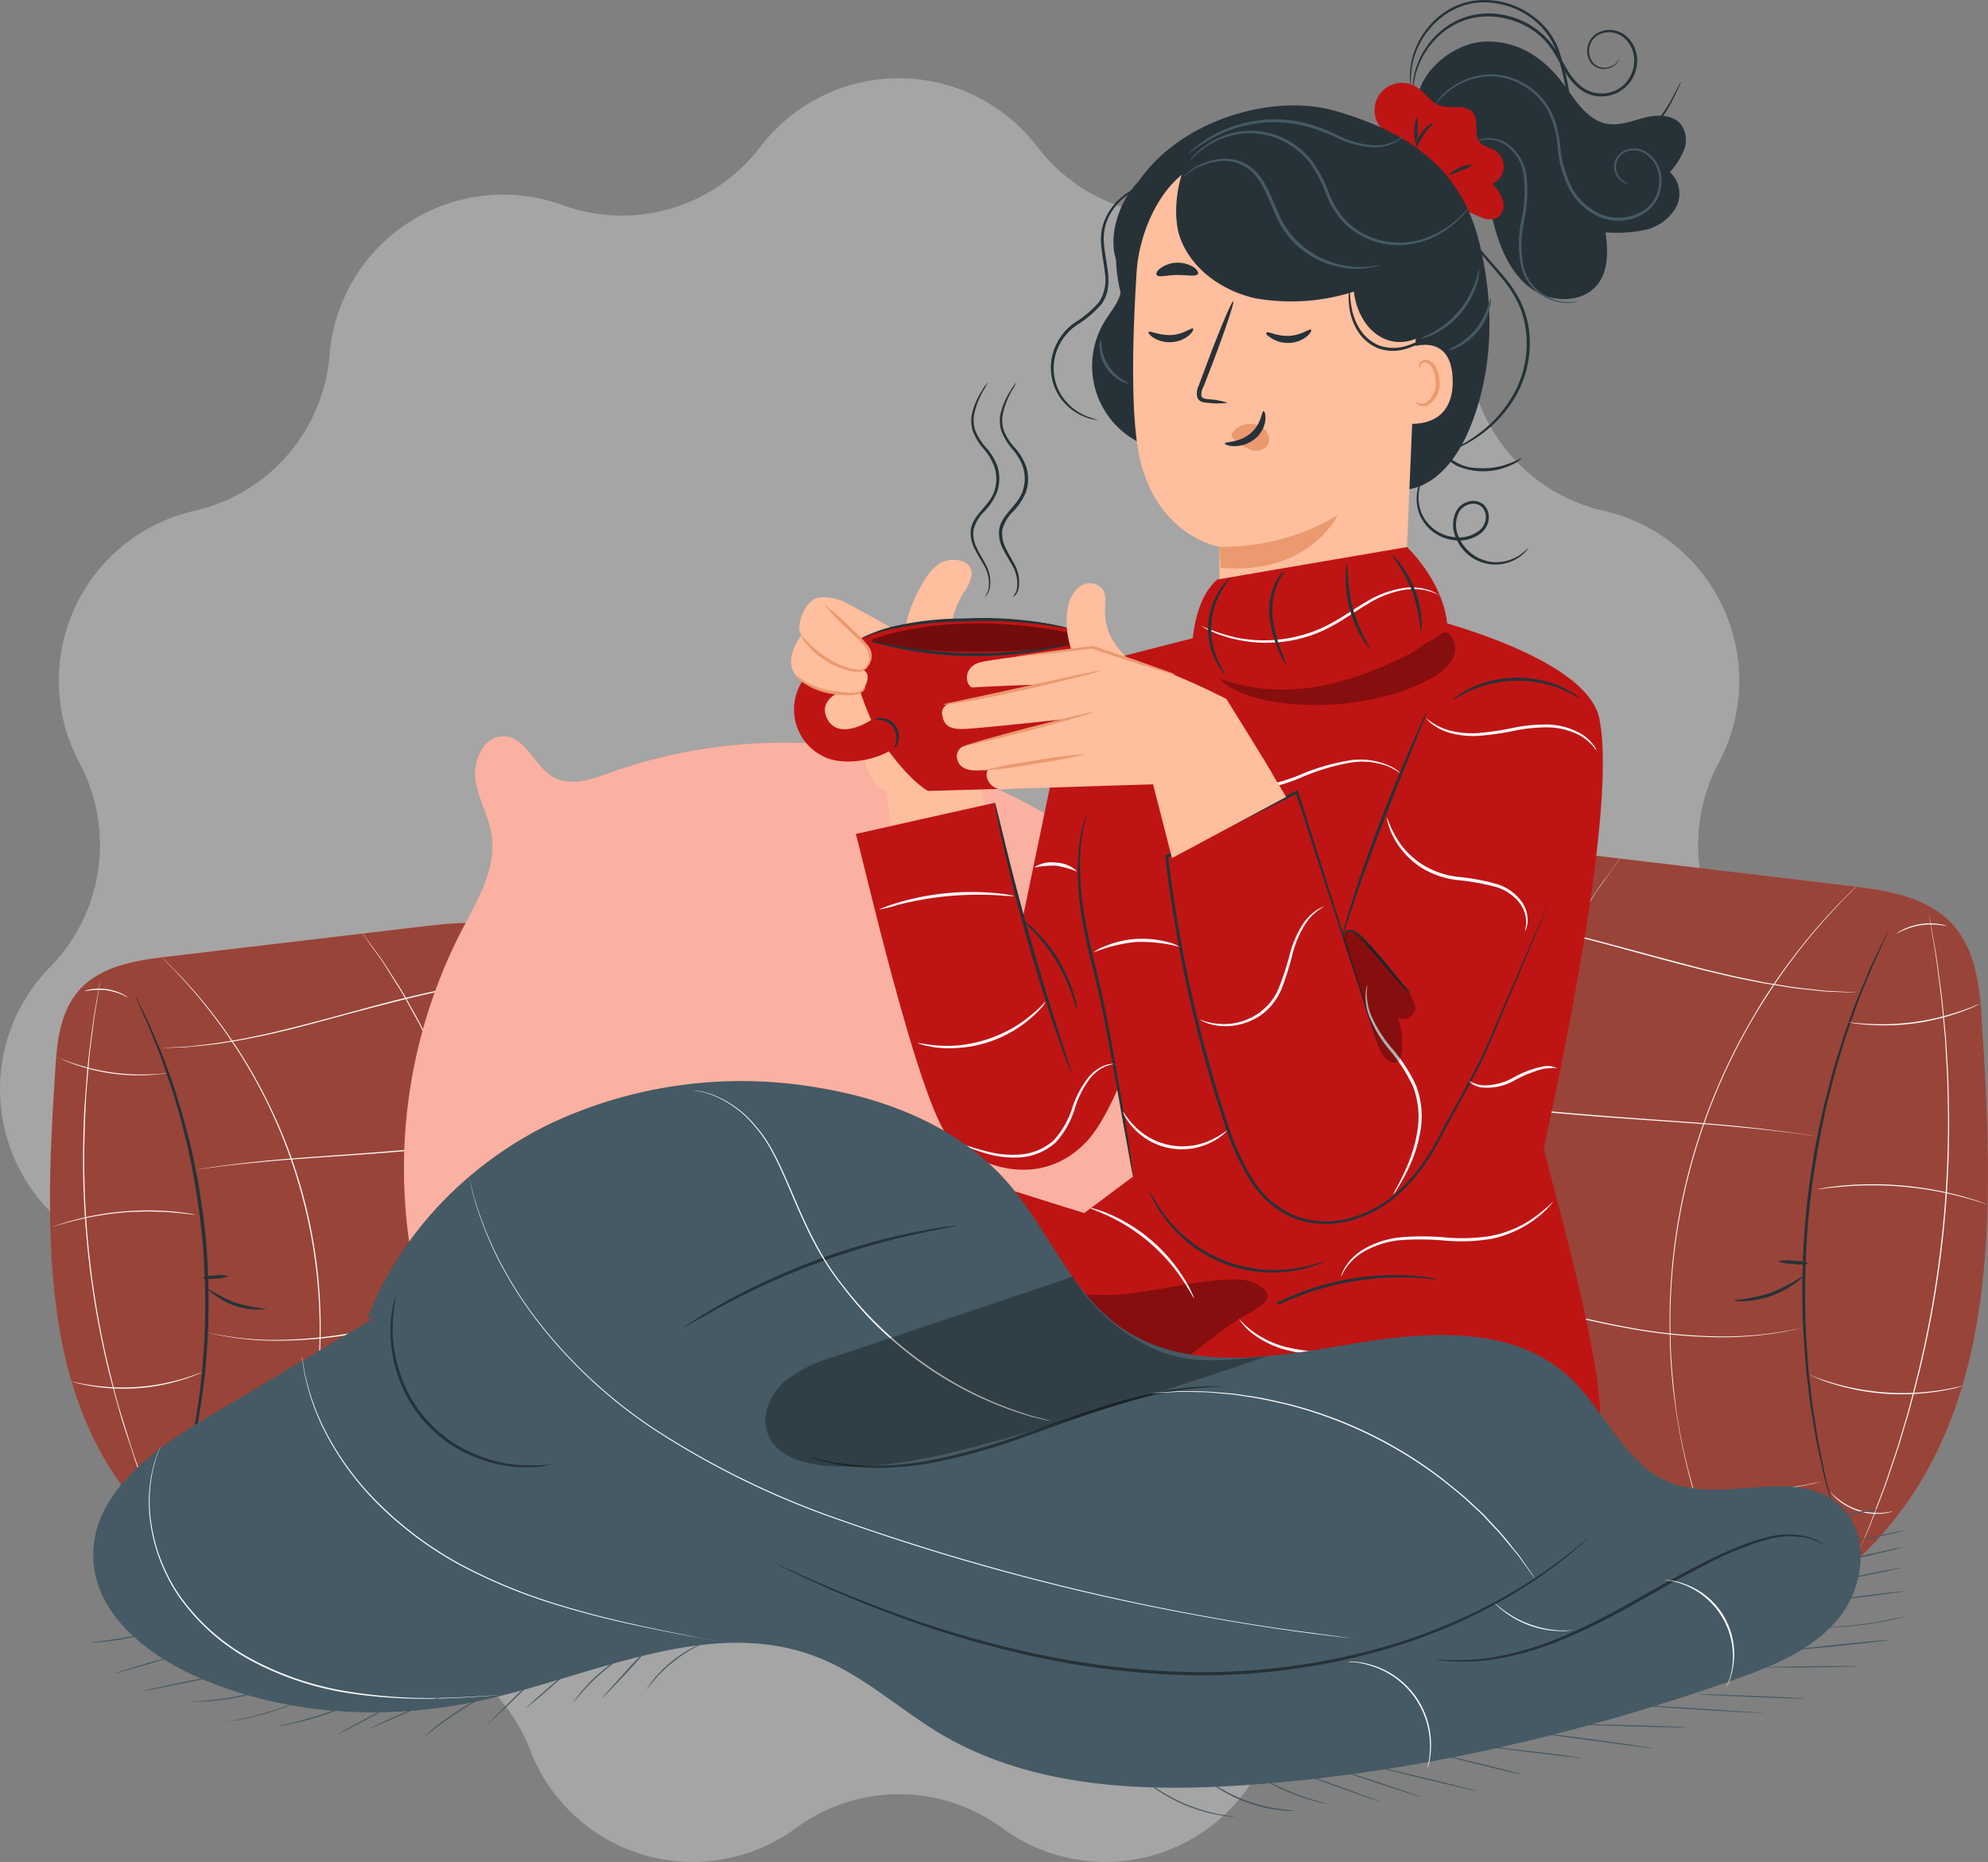 <svg xmlns="http://www.w3.org/2000/svg" xmlns:xlink="http://www.w3.org/1999/xlink" width="253.929" height="237.773" viewBox="0 0 253.929 237.773"><rect x="0" y="0" width="253.929" height="237.773" fill="#808080" stroke="none"/><defs><clipPath id="clip-path"><rect id="Rectangle_222" data-name="Rectangle 222" width="229.664" height="227.779" fill="#c9c9c9"></rect></clipPath><clipPath id="clip-path-2"><rect id="Rectangle_249" data-name="Rectangle 249" width="247.552" height="231.996" fill="none"></rect></clipPath><clipPath id="clip-path-4"><rect id="Rectangle_240" data-name="Rectangle 240" width="96.291" height="95.127" fill="none"></rect></clipPath><clipPath id="clip-path-5"><rect id="Rectangle_241" data-name="Rectangle 241" width="81.898" height="80.909" fill="none"></rect></clipPath><clipPath id="clip-path-6"><rect id="Rectangle_242" data-name="Rectangle 242" width="98.89" height="83.766" fill="#f7f0e4"></rect></clipPath><clipPath id="clip-path-7"><rect id="Rectangle_243" data-name="Rectangle 243" width="9.221" height="16.743" fill="none"></rect></clipPath><clipPath id="clip-path-8"><rect id="Rectangle_244" data-name="Rectangle 244" width="30.102" height="9.263" fill="none"></rect></clipPath><clipPath id="clip-path-9"><rect id="Rectangle_245" data-name="Rectangle 245" width="32.529" height="14.104" fill="none"></rect></clipPath><clipPath id="clip-path-10"><rect id="Rectangle_246" data-name="Rectangle 246" width="27.369" height="3.629" fill="none"></rect></clipPath><clipPath id="clip-path-11"><rect id="Rectangle_247" data-name="Rectangle 247" width="64.137" height="24.26" fill="none"></rect></clipPath></defs><g id="Group_1133" data-name="Group 1133" transform="translate(-681.668 -1860.664)"><g id="Group_427" data-name="Group 427" transform="translate(-48.371 -221.521)" opacity="0.5"><g id="Group_381" data-name="Group 381" transform="translate(730.039 2092.178)"><g id="Group_380" data-name="Group 380" transform="translate(0 0)" clip-path="url(#clip-path)"><path id="Path_586" data-name="Path 586" d="M223.287,113.507a22.265,22.265,0,0,1-3.761-26.094,22.257,22.257,0,0,0-14.707-32.19,22.239,22.239,0,0,1-17.253-19.913,22.258,22.258,0,0,0-29.778-19.128,22.247,22.247,0,0,1-25.281-7.425,22.264,22.264,0,0,0-35.4,0,22.183,22.183,0,0,1-25.252,7.435A22.245,22.245,0,0,0,42.09,35.319,22.24,22.24,0,0,1,24.837,55.232a22.241,22.241,0,0,0-14.7,32.18,22.28,22.28,0,0,1-3.751,26.094,22.232,22.232,0,0,0,5.033,35.022A22.241,22.241,0,0,1,22.369,172.5a22.247,22.247,0,0,0,23.166,26.736,22.258,22.258,0,0,1,22.171,14.248,22.255,22.255,0,0,0,33.951,9.971,22.223,22.223,0,0,1,26.353,0,22.267,22.267,0,0,0,33.96-9.971,22.234,22.234,0,0,1,22.162-14.248A22.247,22.247,0,0,0,207.3,172.5a22.247,22.247,0,0,1,10.956-23.97,22.246,22.246,0,0,0,5.033-35.022" transform="translate(0.004 0.004)" fill="#c9c9c9"></path></g></g></g><g id="Group_463" data-name="Group 463" transform="translate(688.045 1860.664)"><g id="Group_462" data-name="Group 462" clip-path="url(#clip-path-2)"><g id="Group_461" data-name="Group 461"><g id="Group_460" data-name="Group 460" clip-path="url(#clip-path-2)"><path id="Path_821" data-name="Path 821" d="M205.851,221.4c-8.409-20.432-1.362-47.343,10.99-65.657,2.835-4.2,6.344-8.23,11.065-10.085s9.95-1.272,14.963-.673l37.729,4.489c4.885.576,10.235,1.384,13.467,5.072,2.633,2.993,3.292,7.175,3.554,11.14,1.915,28.669,2.618,56.994-20.664,73.842Z" transform="translate(-50.92 -36.369)" fill="#ff725e"></path><g id="Group_438" data-name="Group 438" transform="translate(151.261 108.036)" opacity="0.4"><g id="Group_437" data-name="Group 437"><g id="Group_436" data-name="Group 436" clip-path="url(#clip-path-4)"><path id="Path_822" data-name="Path 822" d="M205.851,221.4c-8.409-20.432-1.362-47.343,10.99-65.657,2.835-4.2,6.344-8.23,11.065-10.085s9.95-1.272,14.963-.673l37.729,4.489c4.885.576,10.235,1.384,13.467,5.072,2.633,2.993,3.292,7.175,3.554,11.14,1.915,28.669,2.618,56.994-20.664,73.842Z" transform="translate(-202.182 -144.405)"></path></g></g></g><path id="Path_823" data-name="Path 823" d="M303.3,233.328a.845.845,0,0,1-.075-.187c-.045-.142-.1-.322-.165-.554-.142-.516-.344-1.234-.6-2.14-.127-.471-.269-.988-.419-1.549s-.269-1.2-.419-1.863c-.284-1.347-.666-2.865-.913-4.571-.142-.853-.292-1.751-.449-2.678s-.239-1.908-.367-2.918c-.277-2.013-.4-4.182-.561-6.464a102.089,102.089,0,0,1,2.708-29.514c.569-2.207,1.085-4.324,1.728-6.254.307-.965.569-1.908.89-2.8s.628-1.736.92-2.551c.561-1.631,1.212-3.06,1.736-4.324.269-.636.5-1.227.748-1.758l.7-1.451c.419-.845.748-1.5.98-2,.1-.209.194-.374.262-.516s.1-.172.1-.165l-.067.187-.232.531-.905,2.027-.666,1.459c-.232.539-.464,1.13-.748,1.766-.509,1.272-1.137,2.7-1.676,4.339-.284.816-.591,1.661-.9,2.551s-.569,1.833-.868,2.8c-.628,1.93-1.122,4.032-1.691,6.24a116.071,116.071,0,0,0-2.387,14.619,114.791,114.791,0,0,0-.307,14.8c.15,2.244.254,4.436.524,6.442.12,1.01.2,1.983.344,2.91s.284,1.825.419,2.671c.232,1.713.591,3.232.853,4.571.142.673.254,1.3.389,1.87l.389,1.556c.224.913.4,1.638.524,2.162.052.224.1.411.127.561a1.812,1.812,0,0,1,.067.195" transform="translate(-75.351 -40.063)" fill="#263238"></path><path id="Path_824" data-name="Path 824" d="M296.376,217.7a3.919,3.919,0,0,1-1.062.988,12.21,12.21,0,0,1-3.09,1.631,11.874,11.874,0,0,1-3.434.658,3.947,3.947,0,0,1-1.444-.1,22.879,22.879,0,0,0,4.751-.928,23.627,23.627,0,0,0,4.279-2.244" transform="translate(-72.37 -54.828)" fill="#263238"></path><path id="Path_825" data-name="Path 825" d="M298.959,215.521a5,5,0,0,1-1.975.06,4.9,4.9,0,0,1-1.938-.337,5.244,5.244,0,0,1,1.968-.052,5.166,5.166,0,0,1,1.945.329" transform="translate(-74.309 -54.18)" fill="#263238"></path><path id="Path_826" data-name="Path 826" d="M287.315,165.958h-.651l-1.863-.067-1.354-.052c-.486-.037-1.017-.1-1.594-.157-1.145-.135-2.454-.224-3.875-.486l-2.244-.359c-.786-.127-1.586-.307-2.424-.471-1.668-.314-3.442-.748-5.3-1.19-3.741-.92-7.773-2.042-12.038-3.195s-8.357-2.147-12.112-2.88c-1.885-.3-3.666-.658-5.364-.815-.845-.1-1.661-.209-2.446-.277l-2.244-.12a36.435,36.435,0,0,0-3.9,0h-1.6l-1.339.135-1.855.18-.651.052s.224-.037.643-.082l1.855-.209,1.339-.142c.494-.037,1.032-.037,1.608-.052a37.783,37.783,0,0,1,3.905,0l2.244.112c.786.067,1.6.18,2.446.269,1.7.15,3.486.5,5.379.808,3.741.748,7.856,1.713,12.127,2.865s8.319,2.244,12.03,3.2c1.863.441,3.621.883,5.3,1.2.83.165,1.631.352,2.409.486l2.244.367c1.421.262,2.731.367,3.868.5.576.06,1.107.135,1.594.172l1.347.067,1.863.1Z" transform="translate(-56.53 -39.218)" fill="#fafafa"></path><path id="Path_827" data-name="Path 827" d="M323.8,171.394l-.157.082-.449.21c-.4.18-.973.419-1.706.688a28.948,28.948,0,0,1-5.88,1.459,29.364,29.364,0,0,1-6.06.2c-.748-.06-1.4-.127-1.825-.195l-.494-.082-.172-.037a.8.8,0,0,1,.18,0l.494.052c.434.052,1.055.1,1.826.142a31.2,31.2,0,0,0,6.03-.247,31.6,31.6,0,0,0,5.865-1.407c.748-.254,1.317-.471,1.721-.643l.464-.18a.469.469,0,0,1,.165-.045" transform="translate(-77.334 -43.166)" fill="#fafafa"></path><path id="Path_828" data-name="Path 828" d="M321.774,157.972s-.374-.075-.973-.15a8.605,8.605,0,0,0-4.616.666c-.554.239-.875.441-.89.419s.067-.067.209-.165a6.489,6.489,0,0,1,.636-.359,7.859,7.859,0,0,1,4.676-.673,5.277,5.277,0,0,1,.7.165c.165.052.254.082.254.1" transform="translate(-79.408 -39.694)" fill="#fafafa"></path><path id="Path_829" data-name="Path 829" d="M279.442,189.285l-.7-.1c-.449-.06-1.115-.172-1.975-.277-1.721-.239-4.22-.524-7.309-.808-6.172-.613-14.746-1-24.18-1.878-2.357-.239-4.654-.531-6.861-.89s-4.317-.823-6.307-1.317a59.671,59.671,0,0,1-10.332-3.569,45.076,45.076,0,0,1-6.427-3.554c-1.444-.973-2.2-1.571-2.2-1.571l.576.4c.382.247.913.673,1.653,1.122a46.854,46.854,0,0,0,6.442,3.509,61.967,61.967,0,0,0,10.294,3.531c1.99.486,4.092.928,6.3,1.3s4.489.651,6.846.883c9.427.883,18,1.287,24.18,1.923s10,1.294,10,1.294" transform="translate(-53.684 -44.156)" fill="#fafafa"></path><path id="Path_830" data-name="Path 830" d="M323.4,204.688a1.189,1.189,0,0,1-.217-.052l-.606-.195c-.531-.172-1.3-.4-2.244-.651a44.885,44.885,0,0,0-15.374-1.347c-.988.082-1.788.172-2.342.247l-.628.082h-.224l.217-.045.628-.112c.554-.1,1.347-.2,2.342-.3a43.291,43.291,0,0,1,7.766,0,42.839,42.839,0,0,1,7.639,1.384c.958.269,1.728.509,2.244.7l.606.217Z" transform="translate(-76.001 -50.91)" fill="#fafafa"></path><path id="Path_831" data-name="Path 831" d="M320.075,236.062a.562.562,0,0,0-.194.06l-.554.18c-.486.135-1.2.284-2.1.441a30.2,30.2,0,0,1-7.07.352,29.786,29.786,0,0,1-6.958-1.324,17.354,17.354,0,0,1-2.027-.748l-.546-.217a.744.744,0,0,1-.187-.09l.195.067.546.195c.471.187,1.167.419,2.035.681a31.58,31.58,0,0,0,13.983.973c.89-.142,1.609-.284,2.1-.4l.569-.127Z" transform="translate(-75.666 -59.114)" fill="#fafafa"></path><path id="Path_832" data-name="Path 832" d="M311.939,257.151a1.639,1.639,0,0,1-.329.1,5.209,5.209,0,0,1-.928.172,7.765,7.765,0,0,1-3.1-.314,7.629,7.629,0,0,1-2.723-1.5,6.082,6.082,0,0,1-.666-.666,1.542,1.542,0,0,1-.209-.277,10.714,10.714,0,0,0,.95.86,8.162,8.162,0,0,0,5.738,1.8c.786-.075,1.257-.21,1.264-.18" transform="translate(-76.56 -64.141)" fill="#fafafa"></path><path id="Path_833" data-name="Path 833" d="M277.279,248s-1.047.262-2.993.621a65.387,65.387,0,0,1-8.23.935,79.23,79.23,0,0,1-12.247-.314,103.7,103.7,0,0,1-14.776-2.633,191.735,191.735,0,0,1-25.759-8.873c-3.225-1.332-5.821-2.446-7.616-3.217l-2.065-.89-.748-.322.748.292,2.125.853,7.631,3.165a198.144,198.144,0,0,0,25.766,8.828,105.407,105.407,0,0,0,14.746,2.641,80.274,80.274,0,0,0,12.225.352,70.476,70.476,0,0,0,8.23-.89c.965-.15,1.7-.329,2.207-.419Z" transform="translate(-51.088 -58.759)" fill="#fafafa"></path><path id="Path_834" data-name="Path 834" d="M275.087,221.057l-.748.18c-.486.1-1.2.292-2.14.434a44.219,44.219,0,0,1-8.005.628,67.329,67.329,0,0,1-11.851-1.212c-4.422-.786-9.2-2.02-14.215-3.4a234.88,234.88,0,0,1-25.025-8.641c-6.277-2.589-10.048-4.437-10.048-4.437l.7.307,2,.89c1.736.748,4.249,1.855,7.392,3.135a244.9,244.9,0,0,0,25.063,8.6c4.983,1.384,9.726,2.618,14.17,3.419a68.847,68.847,0,0,0,11.828,1.234,45.08,45.08,0,0,0,8-.576c.935-.135,1.653-.307,2.14-.4Z" transform="translate(-51.141 -51.531)" fill="#fafafa"></path><path id="Path_835" data-name="Path 835" d="M282.362,236.421s-.516-1.19-1.317-3.389a74.966,74.966,0,0,1-2.738-9.554c-.456-2.042-.838-4.309-1.167-6.733a68.323,68.323,0,0,1-.584-7.848,75.953,75.953,0,0,1,7.437-34.976c1.182-2.514,2.476-4.811,3.741-6.928a68.459,68.459,0,0,1,3.815-5.7,76.328,76.328,0,0,1,6.382-7.6c1.631-1.683,2.589-2.566,2.589-2.566l-.658.681c-.426.441-1.1,1.062-1.885,1.93a76.663,76.663,0,0,0-6.367,7.646c-1.242,1.683-2.506,3.6-3.793,5.693A75.248,75.248,0,0,0,284.075,174a76.4,76.4,0,0,0-7.429,34.916c.045,2.768.292,5.387.569,7.833a64.675,64.675,0,0,0,1.152,6.733,77.462,77.462,0,0,0,2.768,9.524c.367,1.115.748,1.953.935,2.529s.292.883.292.883" transform="translate(-69.644 -38.062)" fill="#fafafa"></path><path id="Path_836" data-name="Path 836" d="M244.8,230.094s-.082-.3-.217-.875-.344-1.444-.591-2.514q-.2-.816-.426-1.818c-.142-.666-.254-1.4-.389-2.185-.254-1.579-.628-3.359-.808-5.357-.1-1-.224-2.042-.344-3.135s-.135-2.244-.209-3.412c-.187-2.349-.127-4.878-.12-7.534a99.048,99.048,0,0,1,6.793-33.667c1.017-2.446,1.938-4.8,2.993-6.9.524-1.062.988-2.1,1.5-3.067s1.047-1.87,1.534-2.753c.935-1.773,1.975-3.269,2.813-4.624.434-.673.823-1.309,1.2-1.87s.748-1.055,1.1-1.5c.651-.89,1.16-1.586,1.5-2.087s.539-.748.539-.748l-.509.748-1.5,2.1-1.092,1.5c-.382.561-.748,1.2-1.19,1.87-.838,1.354-1.863,2.858-2.791,4.639l-1.5,2.753c-.524.958-.98,2.005-1.5,3.06-1.077,2.1-2,4.451-2.993,6.9a100.246,100.246,0,0,0-6.778,33.667c0,2.648-.075,5.17.1,7.526.075,1.175.09,2.312.2,3.4s.232,2.132.337,3.127c.165,2,.531,3.778.748,5.357.135.748.239,1.5.374,2.185s.292,1.272.411,1.818c.247,1.077.434,1.923.569,2.521a8.137,8.137,0,0,0,.232.868" transform="translate(-60.867 -36.785)" fill="#fafafa"></path><path id="Path_837" data-name="Path 837" d="M307.976,238.955s.1-.277.314-.8.546-1.309.95-2.244.928-2.192,1.444-3.629,1.182-3.03,1.766-4.855c.307-.913.621-1.863.958-2.85s.613-2.042.943-3.12c.673-2.155,1.242-4.489,1.863-6.943a135.875,135.875,0,0,0,3.793-32.664c-.037-2.529-.067-4.938-.224-7.182-.075-1.13-.1-2.244-.2-3.254s-.187-2.042-.277-2.993c-.15-1.915-.426-3.628-.606-5.14s-.4-2.806-.576-3.86-.3-1.848-.4-2.431-.127-.853-.127-.853.06.292.157.845.247,1.4.426,2.431.419,2.349.6,3.86.479,3.224.628,5.132c.1.958.187,1.953.292,2.993s.135,2.125.21,3.254c.165,2.244.194,4.653.239,7.19a134.127,134.127,0,0,1-3.793,32.694c-.628,2.461-1.2,4.8-1.885,6.95-.329,1.077-.606,2.132-.95,3.12l-.965,2.85c-.591,1.825-1.257,3.427-1.788,4.848s-1.04,2.641-1.5,3.621-.748,1.728-.98,2.244Z" transform="translate(-77.565 -39.323)" fill="#fafafa"></path><path id="Path_838" data-name="Path 838" d="M78.777,223.021c7.152-17.379,1.16-40.265-9.344-55.849-2.409-3.569-5.4-7-9.419-8.566s-8.462-1.085-12.718-.584l-32.1,3.8c-4.152.486-8.7,1.175-11.477,4.309C1.478,168.661.932,172.237.73,175.6-.9,199.993-1.514,224.084,18.3,238.448Z" transform="translate(0 -39.677)" fill="#ff725e"></path><g id="Group_441" data-name="Group 441" transform="translate(0 117.862)" opacity="0.4"><g id="Group_440" data-name="Group 440"><g id="Group_439" data-name="Group 439" clip-path="url(#clip-path-5)"><path id="Path_839" data-name="Path 839" d="M78.777,223.021c7.152-17.379,1.16-40.265-9.344-55.849-2.409-3.569-5.4-7-9.419-8.566s-8.462-1.085-12.718-.584l-32.1,3.8c-4.152.486-8.7,1.175-11.477,4.309C1.478,168.661.932,172.237.73,175.6-.9,199.993-1.514,224.084,18.3,238.448Z" transform="translate(0 -157.539)"></path></g></g></g><path id="Path_840" data-name="Path 840" d="M20.359,233.176a3.778,3.778,0,0,1,.127-.651c.112-.449.262-1.062.441-1.833.1-.4.209-.845.329-1.324s.209-1.025.329-1.594c.217-1.137.524-2.431.748-3.883.112-.748.232-1.5.352-2.244s.187-1.623.292-2.476c.224-1.706.314-3.546.441-5.476a97.437,97.437,0,0,0-.262-12.584,98.148,98.148,0,0,0-2.027-12.427c-.479-1.878-.905-3.673-1.436-5.312-.254-.823-.471-1.623-.748-2.379s-.524-1.5-.748-2.17c-.456-1.392-1-2.6-1.421-3.688-.217-.539-.411-1.047-.606-1.5L15.6,172.4l-.748-1.728a3.952,3.952,0,0,1-.247-.613,3.837,3.837,0,0,1,.314.576l.838,1.7c.18.374.382.786.591,1.234s.411.958.643,1.5c.449,1.085,1,2.289,1.5,3.681l.793,2.17c.269.748.494,1.564.748,2.387.554,1.638.988,3.434,1.5,5.319a93.505,93.505,0,0,1,2.065,12.472,94.348,94.348,0,0,1,.239,12.636c-.135,1.938-.239,3.786-.479,5.5-.112.86-.187,1.691-.314,2.484s-.262,1.549-.382,2.244c-.217,1.451-.539,2.746-.786,3.883-.127.576-.232,1.107-.359,1.594s-.247.913-.359,1.317l-.516,1.818a3.83,3.83,0,0,1-.277.613" transform="translate(-3.679 -42.829)" fill="#263238"></path><path id="Path_841" data-name="Path 841" d="M26.766,219.835a22.473,22.473,0,0,0,3.651,1.885,23,23,0,0,0,4.033.815,9.148,9.148,0,0,1-7.683-2.7" transform="translate(-6.741 -55.366)" fill="#263238"></path><path id="Path_842" data-name="Path 842" d="M26.036,218.009a3.826,3.826,0,0,1,1.653-.314,3.742,3.742,0,0,1,1.676.075,3.7,3.7,0,0,1-1.653.314,3.742,3.742,0,0,1-1.676-.075" transform="translate(-6.557 -54.812)" fill="#263238"></path><path id="Path_843" data-name="Path 843" d="M19.066,175.909h.554l1.579-.09,1.145-.06c.419,0,.868-.1,1.354-.142.973-.12,2.08-.209,3.292-.434l1.908-.314c.658-.112,1.339-.269,2.05-.412,1.421-.269,2.925-.643,4.489-1.025,3.157-.786,6.606-1.743,10.235-2.723s7.115-1.818,10.317-2.439c1.609-.254,3.127-.561,4.571-.688.748-.075,1.414-.165,2.087-.224l1.93-.1a32.807,32.807,0,0,1,3.322,0,13.2,13.2,0,0,1,1.369.045l1.137.12,1.579.18.546.075a4.987,4.987,0,0,1-.554-.045l-1.579-.15-1.137-.1H67.9a31,31,0,0,0-3.314,0l-1.93.1c-.666.06-1.362.157-2.08.232-1.444.135-2.955.441-4.564.7-3.195.621-6.673,1.5-10.3,2.446s-7.077,1.93-10.235,2.716c-1.586.374-3.09.748-4.489,1.01-.748.142-1.4.292-2.057.4l-1.915.307c-1.212.217-2.327.292-3.3.4-.486.045-.935.1-1.354.135l-1.145.045-1.586.06Z" transform="translate(-4.802 -42.115)" fill="#fafafa"></path><path id="Path_844" data-name="Path 844" d="M1.236,180.485a.358.358,0,0,1,.142.045l.4.15c.337.142.838.329,1.5.546a27.282,27.282,0,0,0,4.99,1.19,26.987,26.987,0,0,0,5.125.217,11.631,11.631,0,0,0,1.549-.127l.426-.037h0l-.419.075c-.359.06-.89.12-1.549.165a24.3,24.3,0,0,1-10.16-1.414c-.621-.224-1.115-.426-1.451-.584l-.382-.187a.4.4,0,0,1-.165-.037" transform="translate(-0.311 -45.456)" fill="#fafafa"></path><path id="Path_845" data-name="Path 845" d="M5.9,169.059a.918.918,0,0,1,.209-.082,4.655,4.655,0,0,1,.606-.142,6.6,6.6,0,0,1,3.98.576,5.463,5.463,0,0,1,.539.307c.12.082.18.127.18.142s-.292-.142-.748-.352a7.787,7.787,0,0,0-1.923-.546,7.5,7.5,0,0,0-2,0c-.524.045-.838.127-.845.1" transform="translate(-1.485 -42.499)" fill="#fafafa"></path><path id="Path_846" data-name="Path 846" d="M24.776,195.7s.8-.157,2.244-.367,3.584-.479,6.21-.748c5.237-.539,12.546-.883,20.559-1.638a77.4,77.4,0,0,0,11.185-1.855,52.093,52.093,0,0,0,8.753-2.993,39.717,39.717,0,0,0,5.484-2.993c.628-.382,1.077-.748,1.4-.95s.494-.329.494-.329-.636.509-1.863,1.332a37.949,37.949,0,0,1-5.469,3.03,51.3,51.3,0,0,1-8.761,3.037A75.659,75.659,0,0,1,53.789,193.1c-8.02.748-15.307,1.077-20.567,1.594-2.626.239-4.751.486-6.21.688-.748.09-1.3.18-1.683.232Z" transform="translate(-6.24 -46.297)" fill="#fafafa"></path><path id="Path_847" data-name="Path 847" d="M.156,208.8l.18-.075.509-.187c.441-.165,1.1-.374,1.915-.6a35.453,35.453,0,0,1,6.5-1.182,36.081,36.081,0,0,1,6.606,0c.845.082,1.5.172,1.99.254l.531.1a.621.621,0,0,1,.187.045h-.187l-.539-.067c-.471-.06-1.152-.135-1.99-.209a40.139,40.139,0,0,0-6.584,0,39.644,39.644,0,0,0-6.486,1.137c-.823.217-1.5.4-1.923.546l-.524.165Z" transform="translate(-0.039 -52.034)" fill="#fafafa"></path><path id="Path_848" data-name="Path 848" d="M3.606,235.437a.512.512,0,0,1,.172,0l.486.1c.419.1,1.025.209,1.788.329a27.621,27.621,0,0,0,5.985.254,27.265,27.265,0,0,0,5.9-1.077c.748-.217,1.324-.419,1.728-.576l.464-.165.172-.052a.534.534,0,0,1-.157.082l-.456.195a18.207,18.207,0,0,1-1.721.621,25.268,25.268,0,0,1-5.918,1.13,25.7,25.7,0,0,1-5.985-.3c-.748-.135-1.377-.269-1.788-.382l-.479-.135Z" transform="translate(-0.908 -58.998)" fill="#fafafa"></path><path id="Path_849" data-name="Path 849" d="M13.836,253.415a10.118,10.118,0,0,0,1.077.135,7,7,0,0,0,2.581-.307,7.113,7.113,0,0,0,2.3-1.219c.516-.426.748-.748.808-.748a.936.936,0,0,1-.172.239,4.985,4.985,0,0,1-.569.576,6.6,6.6,0,0,1-2.312,1.287,6.481,6.481,0,0,1-2.641.262,4.26,4.26,0,0,1-.793-.15Z" transform="translate(-3.485 -63.285)" fill="#fafafa"></path><path id="Path_850" data-name="Path 850" d="M24.286,245.632l.658.12c.426.075,1.055.232,1.878.352a58,58,0,0,0,6.973.748,68.278,68.278,0,0,0,10.4-.3,89.181,89.181,0,0,0,12.539-2.244,167.282,167.282,0,0,0,21.913-7.481l6.494-2.686,1.766-.748c.4-.172.613-.247.613-.247l-.606.269-1.751.748c-1.5.658-3.741,1.6-6.471,2.738a162.411,162.411,0,0,1-21.936,7.564,88.384,88.384,0,0,1-12.561,2.244,66.322,66.322,0,0,1-10.422.262,55.083,55.083,0,0,1-6.98-.8c-1.616-.307-2.506-.539-2.506-.539" transform="translate(-6.117 -58.719)" fill="#fafafa"></path><path id="Path_851" data-name="Path 851" d="M26.826,222.728l.643.127c.411.082,1.025.224,1.818.337a38.265,38.265,0,0,0,6.8.486,57.927,57.927,0,0,0,10.085-1.055c3.741-.681,7.811-1.728,12.053-2.91a205.5,205.5,0,0,0,21.315-7.3c2.671-1.085,4.811-2.013,6.292-2.663L87.523,209l.6-.254s-3.225,1.564-8.566,3.808a200.683,200.683,0,0,1-21.315,7.354c-4.242,1.182-8.3,2.244-12.068,2.9a57.811,57.811,0,0,1-10.085.973,37.409,37.409,0,0,1-6.808-.539c-.8-.12-1.407-.277-1.818-.367Z" transform="translate(-6.756 -52.573)" fill="#fafafa"></path><path id="Path_852" data-name="Path 852" d="M34.4,235.8s.09-.262.277-.748.486-1.2.793-2.155a66.706,66.706,0,0,0,3.741-20.522,65.911,65.911,0,0,0-12.718-40.4,65.682,65.682,0,0,0-5.379-6.486c-.673-.748-1.242-1.264-1.6-1.638s-.561-.576-.561-.576.815.748,2.207,2.177a62.752,62.752,0,0,1,5.424,6.464A65.415,65.415,0,0,1,33,182.652a64.712,64.712,0,0,1,6.329,29.754,64.915,64.915,0,0,1-1.5,12.427,63.838,63.838,0,0,1-2.327,8.117c-.673,1.818-1.115,2.85-1.115,2.85" transform="translate(-4.772 -41.122)" fill="#fafafa"></path><path id="Path_853" data-name="Path 853" d="M67.478,230.408s.052-.262.157-.748.277-1.242.479-2.147l.352-1.549c.112-.569.2-1.19.314-1.863.209-1.339.524-2.85.666-4.549.09-.853.187-1.736.284-2.663s.112-1.893.172-2.9c.15-2.005.1-4.145.082-6.4a92.689,92.689,0,0,0-1.638-14.559,93.583,93.583,0,0,0-4.122-14.065c-.868-2.08-1.646-4.077-2.559-5.865-.441-.9-.83-1.788-1.279-2.6l-1.294-2.342c-.786-1.5-1.661-2.791-2.372-3.943-.367-.569-.688-1.115-1.01-1.594l-.928-1.287c-.539-.748-.958-1.362-1.272-1.8l-.434-.628s.165.2.464.613l1.294,1.773.943,1.294c.329.479.658,1.017,1.025,1.586.748,1.152,1.6,2.424,2.394,3.935.419.748.853,1.5,1.3,2.342s.845,1.706,1.294,2.6c.92,1.788,1.706,3.786,2.574,5.873a91.537,91.537,0,0,1,4.13,14.073,92.878,92.878,0,0,1,1.638,14.581c0,2.244.052,4.407-.1,6.412-.067,1-.082,1.968-.18,2.9s-.2,1.818-.292,2.663c-.15,1.706-.471,3.217-.688,4.556-.12.673-.209,1.294-.329,1.863s-.254,1.077-.367,1.549c-.217.905-.382,1.616-.509,2.14s-.187.741-.187.741" transform="translate(-13.367 -40.023)" fill="#fafafa"></path><path id="Path_854" data-name="Path 854" d="M16,237.9l-.3-.673-.83-1.923c-.359-.838-.8-1.863-1.249-3.082s-1.025-2.574-1.5-4.13-1.115-3.232-1.638-5.072-1.07-3.823-1.6-5.91A114.5,114.5,0,0,1,5.655,189.3c.045-2.155.067-4.2.209-6.12s.262-3.7.426-5.319.374-3.082.539-4.369.344-2.379.509-3.277.277-1.564.367-2.072.142-.748.142-.748-.037.254-.112.748L7.4,170.215c-.157.9-.337,2-.486,3.284s-.389,2.738-.509,4.369-.329,3.4-.411,5.312-.157,3.958-.187,6.112a114.742,114.742,0,0,0,3.2,27.809c.524,2.095,1.01,4.077,1.586,5.91s1.092,3.531,1.609,5.08,1.055,2.918,1.5,4.13.868,2.244,1.227,3.082l.8,1.945c.187.411.277.651.277.651" transform="translate(-1.424 -42.159)" fill="#fafafa"></path><path id="Path_855" data-name="Path 855" d="M151.841,190.832c3.3-4.384,3.92-10.25,3.449-15.711s-1.908-10.818-2.244-16.295.524-11.342,4.092-15.517c.92-1.077,2.057-2.14,2.192-3.554.224-2.244-2.506-3.935-4.766-3.539s-4.033,2.095-5.656,3.741A66.049,66.049,0,0,0,86.9,130.285c-2.379.868-5.1,1.855-7.317.636-2.469-1.362-3.524-5.117-6.329-5.237-2.491-.12-4,2.94-3.688,5.417s1.691,4.7,2.065,7.16c.666,4.369-1.863,8.491-3.905,12.4a66.33,66.33,0,0,0-.8,58.782l75.331-5.237Z" transform="translate(-15.225 -31.653)" fill="#ff725e"></path><g id="Group_444" data-name="Group 444" transform="translate(45.228 94.027)" opacity="0.5"><g id="Group_443" data-name="Group 443"><g id="Group_442" data-name="Group 442" clip-path="url(#clip-path-6)"><path id="Path_856" data-name="Path 856" d="M151.841,190.832c3.3-4.384,3.92-10.25,3.449-15.711s-1.908-10.818-2.244-16.295.524-11.342,4.092-15.517c.92-1.077,2.057-2.14,2.192-3.554.224-2.244-2.506-3.935-4.766-3.539s-4.033,2.095-5.656,3.741A66.049,66.049,0,0,0,86.9,130.285c-2.379.868-5.1,1.855-7.317.636-2.469-1.362-3.524-5.117-6.329-5.237-2.491-.12-4,2.94-3.688,5.417s1.691,4.7,2.065,7.16c.666,4.369-1.863,8.491-3.905,12.4a66.33,66.33,0,0,0-.8,58.782l75.331-5.237Z" transform="translate(-60.453 -125.68)" fill="#f7f0e4"></path></g></g></g><path id="Path_857" data-name="Path 857" d="M233.435,16.387c-.845-4.863,4.362-8.978,8.267-9.262s7.152,1.5,9.674,4.489c1.923,2.289,3.4,5.506,6.344,5.985,1.631.269,3.239-.426,4.848-.815s3.569-.359,4.579.95a3.479,3.479,0,0,1,.344,3.21,9.665,9.665,0,0,1-1.8,2.821,3.741,3.741,0,0,1,.748,4.564,6.088,6.088,0,0,1-3.973,2.828,17.757,17.757,0,0,1-5,.3c.314,2.244.412,4.743-.943,6.554-1.878,2.506-5.9,2.5-8.462.688s-3.913-4.863-4.743-7.856-1.362-6.165-2.761-8.978-3.98-5.289-7.107-5.461" transform="translate(-58.769 -1.787)" fill="#263238"></path><path id="Path_858" data-name="Path 858" d="M259.022,8.146a1.219,1.219,0,0,1-.277.509,2.1,2.1,0,0,1-1.5.711,2.027,2.027,0,0,1-2.117-1.354,2.662,2.662,0,0,1-.067-1.661,2.467,2.467,0,0,1,1.137-1.5,3.17,3.17,0,0,1,2.013-.426,3.3,3.3,0,0,1,1.983,1.01,4.163,4.163,0,0,1,1.085,2.125,4.564,4.564,0,0,1-7.287,4.384A7.988,7.988,0,0,1,252.11,9.7c-.516-.838-.958-1.691-1.451-2.476A9.183,9.183,0,0,0,248.9,5.138a9.964,9.964,0,0,0-4.594-2.244,9.141,9.141,0,0,0-8.177,2.17,10.389,10.389,0,0,0-3.075,5.013,15.759,15.759,0,0,0-.344,2.17A7.241,7.241,0,0,1,232.9,10a10.3,10.3,0,0,1,3.037-5.177,9.549,9.549,0,0,1,3.629-2.11,9.661,9.661,0,0,1,4.8-.209,10.231,10.231,0,0,1,4.773,2.334,9.5,9.5,0,0,1,1.833,2.17c.516.808.958,1.661,1.459,2.484a7.8,7.8,0,0,0,1.788,2.14,4.143,4.143,0,0,0,2.476.875,4.219,4.219,0,0,0,2.446-.688,4.09,4.09,0,0,0,1.5-1.893,4.126,4.126,0,0,0,.269-2.312,3.81,3.81,0,0,0-.98-1.96,2.948,2.948,0,0,0-3.621-.576,2.364,2.364,0,0,0-.958,2.858,1.848,1.848,0,0,0,1.908,1.279,2.1,2.1,0,0,0,1.429-.613,5.027,5.027,0,0,0,.329-.456" transform="translate(-58.605 -0.579)" fill="#263238"></path><path id="Path_859" data-name="Path 859" d="M266.814,10.425a3.446,3.446,0,0,1-.209.524c-.15.344-.374.838-.7,1.5a18.506,18.506,0,0,1-1.294,2.244,10.024,10.024,0,0,1-2.379,2.461,6.8,6.8,0,0,1-3.928,1.3,5.327,5.327,0,0,1-4.152-2.244,11.878,11.878,0,0,1-2.057-4.833A30.362,30.362,0,0,0,250.669,6a9.341,9.341,0,0,0-3.539-4.085A10.255,10.255,0,0,0,242.313.325a9.548,9.548,0,0,0-2.372.142,8.86,8.86,0,0,0-2.117.748,9.5,9.5,0,0,0-3.142,2.506,10.182,10.182,0,0,0-2.319,5.327,16.527,16.527,0,0,0-.037,2.17,6.934,6.934,0,0,1-.112-2.185,10.092,10.092,0,0,1,2.244-5.484A9.766,9.766,0,0,1,237.674.931a9.089,9.089,0,0,1,2.192-.748,9.566,9.566,0,0,1,2.461-.165,10.528,10.528,0,0,1,5,1.631,10.9,10.9,0,0,1,2.14,1.818A9.788,9.788,0,0,1,251.021,5.9a30.5,30.5,0,0,1,1.444,5.439,11.57,11.57,0,0,0,1.968,4.706,5,5,0,0,0,3.875,2.1,6.575,6.575,0,0,0,3.741-1.212,9.765,9.765,0,0,0,2.357-2.357,21.238,21.238,0,0,0,1.339-2.17l.748-1.429a2.609,2.609,0,0,1,.322-.554" transform="translate(-58.474 0)" fill="#263238"></path><path id="Path_860" data-name="Path 860" d="M261.114,26.687a1.5,1.5,0,0,1-.546-.18,2.245,2.245,0,0,1-.471-3.741,2.82,2.82,0,0,1,3.352-.127,4.22,4.22,0,0,1,1.908,3.666,5.051,5.051,0,0,1-.539,2.312,4.714,4.714,0,0,1-1.706,1.855,6.351,6.351,0,0,1-5.237.6,7.856,7.856,0,0,1-4.3-3.741,14.419,14.419,0,0,1-1.5-5.5,11.518,11.518,0,0,0-1.5-4.938,8.724,8.724,0,0,0-3.449-3.082,8.167,8.167,0,0,0-3.958-.853,8.813,8.813,0,0,0-5.4,2.244,12.766,12.766,0,0,0-1.5,1.631,6.231,6.231,0,0,1,1.362-1.743,8.874,8.874,0,0,1,5.491-2.379,8.492,8.492,0,0,1,4.115.838,8.973,8.973,0,0,1,3.606,3.18,8.629,8.629,0,0,1,1.07,2.409,19.39,19.39,0,0,1,.516,2.671,14.216,14.216,0,0,0,1.5,5.357,7.483,7.483,0,0,0,4.085,3.531,5.985,5.985,0,0,0,4.93-.539,4.489,4.489,0,0,0,2.117-3.86,3.928,3.928,0,0,0-1.728-3.427,2.589,2.589,0,0,0-3.06.045,2.169,2.169,0,0,0-.628,2.244,2.328,2.328,0,0,0,.988,1.219,2.622,2.622,0,0,0,.479.307" transform="translate(-59.507 -3.199)" fill="#455a64"></path><path id="Path_861" data-name="Path 861" d="M256.351,44.45a.854.854,0,0,1-.292.09,4.487,4.487,0,0,1-.883.1,6.144,6.144,0,0,1-3.12-.823,5.985,5.985,0,0,1-2.88-3.786,14.216,14.216,0,0,1,0-5.865,18.126,18.126,0,0,0,.337-5.738,5.648,5.648,0,0,0-2.244-3.913,4.173,4.173,0,0,0-2.993-.7,5.472,5.472,0,0,0-1.1.367,1.672,1.672,0,0,1,.247-.187,2.635,2.635,0,0,1,.823-.322,4.167,4.167,0,0,1,3.15.613,5.836,5.836,0,0,1,2.439,4.085,17.861,17.861,0,0,1-.3,5.858,14.05,14.05,0,0,0-.067,5.716,5.916,5.916,0,0,0,1.055,2.244,6.024,6.024,0,0,0,1.609,1.421,6.24,6.24,0,0,0,2.993.905c.808,0,1.219-.1,1.227-.06" transform="translate(-61.245 -5.939)" fill="#455a64"></path><path id="Path_862" data-name="Path 862" d="M227.108,20.041a3.5,3.5,0,0,1,4.489-5.312c1.032.673,1.706,1.9,2.88,2.312,1.414.5,3.352-.254,4.264.943.83,1.085-.037,2.955.973,3.89a5.855,5.855,0,0,0,1.571.748,2.416,2.416,0,0,1-.09,4.4,5.692,5.692,0,0,1,1.362,2.162,1.931,1.931,0,0,1-.83,2.244,2.589,2.589,0,0,1-2-.127,14.289,14.289,0,0,1-4.945-3.172" transform="translate(-56.961 -3.563)" fill="#bf1414"></path><path id="Path_863" data-name="Path 863" d="M233.289,20.055a4.738,4.738,0,0,1,.045,1.706,5.24,5.24,0,0,1-.165,1.7,3.186,3.186,0,0,1-.224-1.713,3.306,3.306,0,0,1,.344-1.691" transform="translate(-58.66 -5.051)" fill="#263238"></path><path id="Path_864" data-name="Path 864" d="M235.406,21.011c.067.09-.6.628-1.19,1.5s-.868,1.661-.98,1.631a2.823,2.823,0,0,1,.666-1.855c.636-.928,1.459-1.362,1.5-1.272" transform="translate(-58.742 -5.289)" fill="#263238"></path><path id="Path_865" data-name="Path 865" d="M241.929,28.185a6.541,6.541,0,0,1-1.459.651c-.793.344-1.414.681-1.5.591s.486-.6,1.332-.95a2.539,2.539,0,0,1,1.624-.292" transform="translate(-60.185 -7.091)" fill="#263238"></path><path id="Path_866" data-name="Path 866" d="M185.589,29.075c-3.935,2.5-5.5,7.743-4.751,10.833.374,1.564,1.085,3.135.748,4.713-.269,1.362-1.249,2.446-1.983,3.629a10.938,10.938,0,0,0,13.7,15.808" transform="translate(-44.813 -7.323)" fill="#263238"></path><path id="Path_867" data-name="Path 867" d="M184.286,46.73c-9.561-21.023,13.175-31.587,25.587-28.078,11.656,3.292,16.631,9.09,18.554,16.893s1.825,16.25-1.234,23.679c-1.5,3.666-4.22,7.392-8.155,7.848" transform="translate(-45.838 -4.53)" fill="#263238"></path><path id="Path_868" data-name="Path 868" d="M218.049,32.677a3.965,3.965,0,0,1,3.546,4.018l-2.244,53.522c-.09,6.322-9.322,9.89-16.085,9.726-6.838-.142-7.062-3.494-7.16-9.509-.165-10.04-.165-13.811-.165-13.758s-8.634-1.429-10.429-12.718c-.883-5.6-.606-14.791-.135-22.3.426-6.733,4.908-15.053,11.641-14.334Z" transform="translate(-46.577 -6.87)" fill="#ffbe9d"></path><path id="Path_869" data-name="Path 869" d="M193.249,56.087c-.195-.18-1.227.748-2.776.815s-2.746-.584-2.9-.382c-.075.09.135.419.651.748a3.939,3.939,0,0,0,2.342.539,3.816,3.816,0,0,0,2.192-.883c.449-.411.584-.763.494-.838" transform="translate(-47.237 -14.12)" fill="#263238"></path><path id="Path_870" data-name="Path 870" d="M213.4,56.267c-.195-.172-1.242.7-2.791.786s-2.738-.628-2.9-.426.127.419.643.748a3.922,3.922,0,0,0,2.327.576,3.741,3.741,0,0,0,2.207-.86c.456-.4.6-.741.509-.823" transform="translate(-52.302 -14.166)" fill="#263238"></path><path id="Path_871" data-name="Path 871" d="M199.75,64.385a10.282,10.282,0,0,0-2.521-.456c-.4-.037-.748-.12-.838-.389a1.95,1.95,0,0,1,.262-1.175l1.175-3.03c1.631-4.3,2.813-7.841,2.633-7.9S198.83,54.8,197.2,59.111l-1.13,3.037a2.3,2.3,0,0,0-.2,1.556.988.988,0,0,0,.651.584,3.053,3.053,0,0,0,.673.1,10.031,10.031,0,0,0,2.559,0" transform="translate(-49.316 -12.954)" fill="#263238"></path><path id="Path_872" data-name="Path 872" d="M199.686,91.98a28.585,28.585,0,0,0,15.083-4.025s-3.658,7.743-14.963,6.688Z" transform="translate(-50.292 -22.152)" fill="#eb996e"></path><path id="Path_873" data-name="Path 873" d="M201.9,73.4a2.8,2.8,0,0,1,2.514-1.04,2.551,2.551,0,0,1,1.766.943,1.616,1.616,0,0,1,.12,1.855,1.877,1.877,0,0,1-2.035.516,5.9,5.9,0,0,1-1.99-1.19,1.719,1.719,0,0,1-.441-.456.515.515,0,0,1,0-.576" transform="translate(-50.811 -18.219)" fill="#eb996e"></path><path id="Path_874" data-name="Path 874" d="M205.529,70.185c-.254,0-.254,1.668-1.7,2.865s-3.247,1.017-3.254,1.249c0,.1.4.329,1.16.352a4.227,4.227,0,0,0,2.716-.95,3.659,3.659,0,0,0,1.317-2.4c.067-.711-.127-1.13-.239-1.115" transform="translate(-50.516 -17.676)" fill="#263238"></path><path id="Path_875" data-name="Path 875" d="M207.683,49.3c.157.419,1.706.224,3.531.441s3.3.748,3.539.337c.112-.18-.15-.576-.748-.988a6.054,6.054,0,0,0-2.626-.92,5.919,5.919,0,0,0-2.761.329c-.666.269-1,.6-.935.8" transform="translate(-52.304 -12.122)" fill="#263238"></path><path id="Path_876" data-name="Path 876" d="M188.943,46.406c.277.352,1.347,0,2.633,0s2.379.239,2.633-.127c.1-.18-.067-.531-.539-.868a3.838,3.838,0,0,0-4.242.127c-.456.329-.606.7-.486.868" transform="translate(-47.576 -11.291)" fill="#263238"></path><path id="Path_877" data-name="Path 877" d="M231.134,59.417c.172-.082,6.038-2.678,6.1,4.07s-6.733,5.424-6.733,5.237.628-9.307.628-9.307" transform="translate(-58.054 -14.824)" fill="#ffbe9d"></path><path id="Path_878" data-name="Path 878" d="M233.224,66.782a2.335,2.335,0,0,0,.314.172,1.178,1.178,0,0,0,.883,0,2.908,2.908,0,0,0,1.317-2.619,3.828,3.828,0,0,0-.344-1.683,1.353,1.353,0,0,0-.9-.89.6.6,0,0,0-.688.329c-.09.187-.045.322-.075.337s-.15-.112-.1-.389a.746.746,0,0,1,.262-.426.874.874,0,0,1,.643-.18,1.646,1.646,0,0,1,1.272,1.047,4.016,4.016,0,0,1,.426,1.878,2.994,2.994,0,0,1-1.683,2.925,1.244,1.244,0,0,1-1.077-.165c-.239-.15-.277-.322-.254-.337" transform="translate(-58.737 -15.471)" fill="#eb996e"></path><path id="Path_879" data-name="Path 879" d="M196.625,22.835c-3.741,1.938-5.3,9.614-3.741,13.541s5.469,6.591,9.591,7.481a26.275,26.275,0,0,0,12.516-.868c.284,2.738,1.923,5.551,4.579,6.269,3.516.958,7.055-2.244,7.841-5.821s-.389-7.22-1.549-10.676" transform="translate(-48.428 -5.751)" fill="#263238"></path><path id="Path_880" data-name="Path 880" d="M233.8,53.933a5.66,5.66,0,0,1-.524.494,18.921,18.921,0,0,1-1.556,1.2A9.478,9.478,0,0,1,229.1,56.9a5.653,5.653,0,0,1-3.584-.052,5.565,5.565,0,0,1-2.708-2.342,7.677,7.677,0,0,1-.973-2.753,10.861,10.861,0,0,1-.1-1.953,2.328,2.328,0,0,1,.09-.711c.075,0,0,1.025.292,2.619a7.56,7.56,0,0,0,1,2.611,5.331,5.331,0,0,0,2.544,2.17,5.445,5.445,0,0,0,3.344.067,10.286,10.286,0,0,0,2.574-1.152c1.377-.9,2.177-1.519,2.222-1.466" transform="translate(-55.843 -12.362)" fill="#263238"></path><path id="Path_881" data-name="Path 881" d="M247.664,90.226a1.619,1.619,0,0,1-.217.314,5.125,5.125,0,0,1-.748.748,5.416,5.416,0,0,1-8.357-2.327,3.928,3.928,0,0,1,.12-3.486,2.493,2.493,0,0,1,1.571-1.115,2.035,2.035,0,0,1,1.93.471,2.245,2.245,0,0,1,.569,1.908,2.679,2.679,0,0,1-.965,1.661,4.569,4.569,0,0,1-3.382.913,5.409,5.409,0,0,1-4.541-3.471,5.484,5.484,0,0,1,.127-3.928,4.706,4.706,0,0,1,.539-.935c.157-.195.239-.292.254-.284a8.865,8.865,0,0,0-.651,1.279,5.432,5.432,0,0,0,0,3.741,5.118,5.118,0,0,0,4.317,3.21,4.22,4.22,0,0,0,3.1-.845,2.244,2.244,0,0,0,.823-1.429,1.854,1.854,0,0,0-.456-1.571,1.67,1.67,0,0,0-1.564-.374,2.177,2.177,0,0,0-1.339.943,3.606,3.606,0,0,0-.112,3.157,5.333,5.333,0,0,0,4.279,3.284,5.5,5.5,0,0,0,3.658-.958,10.768,10.768,0,0,0,1.047-.905" transform="translate(-58.768 -20.323)" fill="#263238"></path><path id="Path_882" data-name="Path 882" d="M248.022,77.674a4.012,4.012,0,0,1-1.429.943,8.275,8.275,0,0,1-4.062.748,8.04,8.04,0,0,1-2.244-.449,3.548,3.548,0,0,1-1.609-1.01,1.805,1.805,0,0,1-.441-1.2c0-.314.1-.464.127-.456a4.086,4.086,0,0,1,0,.449,1.841,1.841,0,0,0,.5,1.032,5.756,5.756,0,0,0,3.673,1.249,9.158,9.158,0,0,0,3.928-.621c.98-.359,1.519-.733,1.556-.681" transform="translate(-60.001 -19.203)" fill="#263238"></path><path id="Path_883" data-name="Path 883" d="M240.269,34.185c.045,0,0,.546.224,1.5a10.931,10.931,0,0,0,1.728,3.7c.965,1.444,2.431,2.918,3.913,4.713a15.109,15.109,0,0,1,2,3.06,11.811,11.811,0,0,1,1.077,3.793,13.674,13.674,0,0,1-1.272,7.414,15.451,15.451,0,0,1-3.778,4.863,16.531,16.531,0,0,1-3.456,2.312c-.441.217-.786.374-1.032.464a1.366,1.366,0,0,1-.374.12s.479-.247,1.332-.748a18.481,18.481,0,0,0,3.344-2.379,15.577,15.577,0,0,0,3.643-4.818,13.468,13.468,0,0,0,1.2-7.212,11.647,11.647,0,0,0-1.032-3.673,14.635,14.635,0,0,0-1.938-2.993c-1.444-1.781-2.9-3.3-3.853-4.788a10.312,10.312,0,0,1-1.653-3.808,6.9,6.9,0,0,1-.1-1.13,1.486,1.486,0,0,1,.03-.382" transform="translate(-60.268 -8.61)" fill="#263238"></path><path id="Path_884" data-name="Path 884" d="M185.482,30.645c0,.037-.569.12-1.556.411a10.385,10.385,0,0,0-3.808,2.005,7.628,7.628,0,0,0-1.818,2.312,6.271,6.271,0,0,0-.636,3.284c.06,1.2.359,2.454.509,3.793a8.009,8.009,0,0,1,0,2.072,4.485,4.485,0,0,1-.793,2.005,13.473,13.473,0,0,1-3.172,2.693,6.812,6.812,0,0,0-2.372,2.835,6.516,6.516,0,0,0,.359,6.082,6.925,6.925,0,0,0,3.247,2.731,11.274,11.274,0,0,0,1.5.464,4.329,4.329,0,0,1-1.579-.322,6.868,6.868,0,0,1-3.426-2.723,6.733,6.733,0,0,1-.456-6.374,7.082,7.082,0,0,1,2.469-2.993,13.436,13.436,0,0,0,3.082-2.619,5.237,5.237,0,0,0,.748-3.816c-.135-1.3-.434-2.566-.486-3.816a6.491,6.491,0,0,1,.748-3.441,7.629,7.629,0,0,1,1.93-2.379,9.908,9.908,0,0,1,3.943-1.938,10.792,10.792,0,0,1,1.175-.232,1.57,1.57,0,0,1,.4-.037" transform="translate(-43.038 -7.718)" fill="#263238"></path><path id="Path_885" data-name="Path 885" d="M230.322,31.953a1.792,1.792,0,0,1-.247.389,9.091,9.091,0,0,1-.845,1.01,11.705,11.705,0,0,1-3.98,2.753,10.745,10.745,0,0,1-3.269.8,10.171,10.171,0,0,1-3.838-.471,9.9,9.9,0,0,1-3.681-2.17,10.832,10.832,0,0,1-2.476-3.853,17.01,17.01,0,0,0-2.065-3.973,9.894,9.894,0,0,0-3.15-2.656,9.524,9.524,0,0,0-6.823-.868,10.432,10.432,0,0,0-4.212,2.162c-.845.748-1.219,1.264-1.249,1.242a1.519,1.519,0,0,1,.262-.382,8,8,0,0,1,.89-.973,10.115,10.115,0,0,1,4.235-2.319,9.725,9.725,0,0,1,7.062.823,10.225,10.225,0,0,1,3.284,2.731,17.558,17.558,0,0,1,2.125,4.055A10.474,10.474,0,0,0,214.723,34a9.4,9.4,0,0,0,3.531,2.1,9.934,9.934,0,0,0,6.89-.239,12.428,12.428,0,0,0,3.98-2.6c.8-.823,1.167-1.324,1.2-1.3" transform="translate(-48.982 -5.622)" fill="#455a64"></path><path id="Path_886" data-name="Path 886" d="M221.973,22.31a1.9,1.9,0,0,1-.18.239,3.384,3.384,0,0,1-.673.561,5.535,5.535,0,0,1-3.075.823,11.523,11.523,0,0,1-4.579-1.152,21.892,21.892,0,0,0-5.394-1.825,16.783,16.783,0,0,0-10.063,1.5,23.165,23.165,0,0,0-3.614,2.334,6,6,0,0,1,.838-.815,15.512,15.512,0,0,1,7.115-3.307,16.265,16.265,0,0,1,5.791-.075,21.2,21.2,0,0,1,5.469,1.885,11.733,11.733,0,0,0,4.444,1.212,5.756,5.756,0,0,0,2.993-.681,10.13,10.13,0,0,0,.928-.7" transform="translate(-48.96 -5.129)" fill="#455a64"></path><path id="Path_887" data-name="Path 887" d="M241.492,46.035a4.879,4.879,0,0,1-.277,1.773,10.541,10.541,0,0,1-5.491,6.456,4.792,4.792,0,0,1-1.7.561c0-.067.628-.284,1.579-.808a11.671,11.671,0,0,0,5.349-6.3c.367-1.025.471-1.7.539-1.683" transform="translate(-58.941 -11.594)" fill="#455a64"></path><path id="Path_888" data-name="Path 888" d="M244.183,50.765a3.2,3.2,0,0,1-.142,1.347,7.789,7.789,0,0,1-4.018,4.975,2.988,2.988,0,0,1-1.287.419,11.136,11.136,0,0,1,1.16-.658,9.039,9.039,0,0,0,2.372-2.065,9.222,9.222,0,0,0,1.5-2.753,9.514,9.514,0,0,1,.419-1.264" transform="translate(-60.127 -12.785)" fill="#455a64"></path><path id="Path_889" data-name="Path 889" d="M182.939,63.574a1.877,1.877,0,0,1-1.017-.307,5.174,5.174,0,0,1-2.723-4.19,1.992,1.992,0,0,1,.127-1.062,5.4,5.4,0,0,1,.142,1.032,5.9,5.9,0,0,0,2.589,3.98c.531.344.905.486.883.546" transform="translate(-45.126 -14.611)" fill="#455a64"></path><path id="Path_890" data-name="Path 890" d="M218.683,40.671a1.022,1.022,0,0,1-.307.112,6.575,6.575,0,0,1-.92.217,10.124,10.124,0,0,1-3.464,0,11.17,11.17,0,0,1-8.708-6.786c-.905-2.027-1.586-4.07-2.948-5.394a5.189,5.189,0,0,0-2.244-1.279,6.2,6.2,0,0,0-2.3-.09,8.409,8.409,0,0,0-3.165,1.16c-.688.426-1.025.748-1.047.7s.067-.09.224-.239a7.12,7.12,0,0,1,.748-.584,8.152,8.152,0,0,1,3.21-1.309,6.314,6.314,0,0,1,2.416.052,5.4,5.4,0,0,1,2.446,1.339c1.459,1.392,2.162,3.494,3.052,5.491A11.315,11.315,0,0,0,207.3,36.78a11.105,11.105,0,0,0,2.17,2.005,11.919,11.919,0,0,0,4.609,1.938,10.736,10.736,0,0,0,3.389.12c.763-.09,1.2-.209,1.212-.172" transform="translate(-48.752 -6.821)" fill="#455a64"></path><path id="Path_891" data-name="Path 891" d="M214.953,104.5s23.065,5.065,24.809,13.594c2.611,12.793-7.077,54.121-7.077,54.959s8.192,28.579,7.077,35.844-22.444,19.2-22.444,19.2l-51.151-41.058,14.043-10.474-5.985-35.312,3.12-30.749,12.674-3.247Z" transform="translate(-41.85 -26.32)" fill="#bf1414"></path><path id="Path_892" data-name="Path 892" d="M137.576,134.837c.382.793,8.125,35.275,12.15,39.1,3.606,3.412,11.462,6.359,17.342.172,4.429-4.661,8.761-20.335,8.761-20.335l-5.686-41.268-5.6,5.91-5.574,26.866-3.651-14.432Z" transform="translate(-34.649 -28.335)" fill="#bf1414"></path><path id="Path_893" data-name="Path 893" d="M210.12,212.22a4.353,4.353,0,0,1-.965.434,15.523,15.523,0,0,1-2.791.748,17.117,17.117,0,0,1-16.833-6.823,16.14,16.14,0,0,1-1.5-2.476,5.441,5.441,0,0,1-.389-.988,30.946,30.946,0,0,0,2.095,3.292,17.47,17.47,0,0,0,16.571,6.733,30.671,30.671,0,0,0,3.808-.92" transform="translate(-47.26 -51.156)" fill="#263238"></path><path id="Path_894" data-name="Path 894" d="M200.529,220.288a22.787,22.787,0,0,1-2.417-1.369c-1.5-.868-3.524-2.065-5.836-3.284s-4.451-2.244-5.985-2.9a24.549,24.549,0,0,1-2.536-1.137,2.352,2.352,0,0,1,.748.187c.456.142,1.115.382,1.915.7a59.684,59.684,0,0,1,6.1,2.813c2.319,1.227,4.347,2.461,5.791,3.4.748.464,1.294.853,1.691,1.13a2.9,2.9,0,0,1,.531.471" transform="translate(-46.28 -53.291)" fill="#263238"></path><path id="Path_895" data-name="Path 895" d="M227.643,218.168a6.313,6.313,0,0,1-1.152-.067c-.367-.037-.815-.082-1.347-.1s-1.122-.075-1.781-.06a35.219,35.219,0,0,0-4.631.239,37.774,37.774,0,0,0-5.559,1.092,39.3,39.3,0,0,0-5.327,1.945,37.055,37.055,0,0,0-4.085,2.2c-.569.329-1.055.688-1.5.98s-.808.554-1.1.748a6.021,6.021,0,0,1-.95.658,6.55,6.55,0,0,1,.86-.748c.277-.239.628-.531,1.062-.838s.905-.681,1.5-1.032a33.35,33.35,0,0,1,4.085-2.289,37.321,37.321,0,0,1,5.372-2.005,36.579,36.579,0,0,1,5.626-1.07,32.316,32.316,0,0,1,4.676-.157c.666,0,1.264.075,1.8.12s.973.1,1.339.165a6.809,6.809,0,0,1,1.115.217" transform="translate(-50.425 -54.814)" fill="#263238"></path><path id="Path_896" data-name="Path 896" d="M171.072,171.482a2.544,2.544,0,0,1-.165-.329c-.1-.224-.224-.584-.374-.973-.322-.845-.748-2.08-1.3-3.614-1.062-3.067-2.439-7.339-3.786-12.1s-2.424-9.12-3.127-12.292c-.359-1.579-.628-2.865-.8-3.741-.075-.411-.135-.748-.187-1.025a1.254,1.254,0,0,1,0-.367,1.4,1.4,0,0,1,.12.344c.067.277.15.613.254,1.017.232.935.539,2.2.913,3.741.748,3.15,1.885,7.481,3.239,12.247s2.678,9.03,3.673,12.112l1.182,3.651c.12.4.224.748.307,1a1.951,1.951,0,0,1,.052.322" transform="translate(-40.629 -34.515)" fill="#263238"></path><path id="Path_897" data-name="Path 897" d="M173.1,168.562a18.438,18.438,0,0,1-.636-1.855,24.053,24.053,0,0,0-1.975-4.257,23.624,23.624,0,0,0-2.813-3.741,18.836,18.836,0,0,1-1.332-1.444,6.81,6.81,0,0,1,1.5,1.249,18.906,18.906,0,0,1,4.848,8.132,6.748,6.748,0,0,1,.411,1.915" transform="translate(-41.895 -39.608)" fill="#263238"></path><path id="Path_898" data-name="Path 898" d="M176.586,139.005c.037,0-.157.636-.382,1.8a25.469,25.469,0,0,0-.434,4.983,39.818,39.818,0,0,0,.793,7.384c.262,1.377.576,2.813.943,4.294s.748,2.993,1.092,4.609c1.347,6.359,2.244,12.157,2.993,16.354.322,2.065.584,3.741.748,4.975.075.554.142,1,.195,1.354a2.1,2.1,0,0,1,.037.479,2.249,2.249,0,0,1-.12-.464c-.067-.344-.157-.793-.262-1.347-.217-1.212-.524-2.9-.9-4.953-.748-4.182-1.721-9.973-3.052-16.317-.359-1.586-.726-3.082-1.107-4.579s-.681-2.933-.935-4.317a38.63,38.63,0,0,1-.711-7.481,22.975,22.975,0,0,1,.569-5.013,11.58,11.58,0,0,1,.359-1.324,1.645,1.645,0,0,1,.172-.441" transform="translate(-44.197 -35.009)" fill="#263238"></path><path id="Path_899" data-name="Path 899" d="M195.127,112.1s-1.5-10.549,3.045-14.574l24.247-4.145s6.546,6.067,4.968,13.317-20.043,14.215-20.043,14.215Z" transform="translate(-49.084 -23.519)" fill="#bf1414"></path><path id="Path_900" data-name="Path 900" d="M227.005,101.3a6.985,6.985,0,0,0-1.167-.494,7.215,7.215,0,0,0-3.389-.224,12.9,12.9,0,0,0-4.721,1.855c-1.661.973-3.374,2.282-5.439,3.254a15.633,15.633,0,0,1-3.112,1.107,15.926,15.926,0,0,1-3.037.486,17.451,17.451,0,0,1-5.177-.382,15.947,15.947,0,0,1-3.314-1.122c-.374-.165-.651-.337-.838-.434a1.838,1.838,0,0,1-.284-.18,24.643,24.643,0,0,0,4.489,1.5,18.009,18.009,0,0,0,11.1-1.294c2.012-.943,3.741-2.244,5.424-3.21a12.717,12.717,0,0,1,4.863-1.818,6.938,6.938,0,0,1,3.479.352,4.4,4.4,0,0,1,.853.434c.187.09.277.157.269.172" transform="translate(-49.496 -25.252)" fill="#fafafa"></path><path id="Path_901" data-name="Path 901" d="M199.944,110.974a2.179,2.179,0,0,1-.374-.382,6.815,6.815,0,0,1-.793-1.234,9.1,9.1,0,0,1,.486-9.262,8.442,8.442,0,0,1,.913-1.137c.247-.239.4-.359.419-.344a19.622,19.622,0,0,0-1.1,1.631,9.607,9.607,0,0,0-.471,8.978c.486,1.115.958,1.713.92,1.751" transform="translate(-49.802 -24.836)" fill="#263238"></path><path id="Path_902" data-name="Path 902" d="M210.148,97.485c.052.045-.456.569-.913,1.6a8.772,8.772,0,0,0-.628,4.3,17.616,17.616,0,0,0,1.085,4.294,10.968,10.968,0,0,1,.606,1.758,7.284,7.284,0,0,1-.86-1.653,14.514,14.514,0,0,1-1.219-4.362,8.229,8.229,0,0,1,.748-4.489,5.149,5.149,0,0,1,.748-1.145c.269-.209.411-.322.434-.307" transform="translate(-52.427 -24.552)" fill="#263238"></path><path id="Path_903" data-name="Path 903" d="M224.4,107.09a5.141,5.141,0,0,1-1.047-1.377,14.447,14.447,0,0,1-1.638-3.86,14.851,14.851,0,0,1-.486-4.167,5.489,5.489,0,0,1,.232-1.721,25.554,25.554,0,0,0,.628,5.791,25.063,25.063,0,0,0,2.312,5.334" transform="translate(-55.715 -24.169)" fill="#263238"></path><path id="Path_904" data-name="Path 904" d="M232.767,104.585a22.683,22.683,0,0,0-1.115-5.319,22.894,22.894,0,0,0-2.716-4.721,4.867,4.867,0,0,1,1.137,1.16,13.117,13.117,0,0,1,2.776,7.257,4.682,4.682,0,0,1-.082,1.623" transform="translate(-57.659 -23.812)" fill="#263238"></path><path id="Path_905" data-name="Path 905" d="M150.679,203.543c-22.444-6.853-38.275-13.055-58.355-12.988-8.978,0-16.773,2.05-22.332,9.127-6.067,7.728-6.284,19.093.1,26.559s16.033,11.3,25.549,13.751,19.392,3.831,28.43,7.683c-3.195.748-3.666,5.611-1.5,8.05s5.738,3.052,8.978,3.441a213.8,213.8,0,0,0,38.335,1.077c9.015-.554,18.344-1.8,25.983-6.636s13.107-14.132,10.908-22.9" transform="translate(-16.464 -47.992)" fill="#bf1414"></path><path id="Path_906" data-name="Path 906" d="M207.135,129.486l5.94,18.771,9.6-26.387a13.585,13.585,0,0,1,5.723-7.077,12.158,12.158,0,0,1,12.329-.1c9.486,5.529.052,25.968.052,25.968l-17.245,36.509a11.222,11.222,0,0,1-7.878,6.5,16.257,16.257,0,0,1-11.319-1.594c-9.479-5.013-13.691-44.2-13.691-44.2Z" transform="translate(-48.015 -28.475)" fill="#bf1414"></path><path id="Path_907" data-name="Path 907" d="M239.31,149.469s-.045.135-.142.389-.262.636-.456,1.115c-.419,1-1.017,2.431-1.788,4.279l-2.85,6.733c-.554,1.324-1.152,2.731-1.781,4.227s-1.324,3.075-2.162,4.668-1.743,3.254-2.693,4.975l-1.429,2.641c-.464.905-.95,1.84-1.5,2.746a23.362,23.362,0,0,1-4.145,5.117,15.3,15.3,0,0,1-6.075,3.427,11.876,11.876,0,0,1-7.309-.195,12.153,12.153,0,0,1-5.776-4.96,32.155,32.155,0,0,1-3.247-7.235q-1.265-3.816-2.379-7.8a171.264,171.264,0,0,1-5.155-26.245v-.127l.112-.052,16.631-8.23.165-.082.06.18,7.549,23.784c.89,2.843,1.594,5.072,2.08,6.614.224.748.4,1.332.531,1.736a5.816,5.816,0,0,1,.165.606s-.082-.2-.209-.591-.329-.98-.584-1.721l-2.155-6.591-7.691-23.686.224.1-16.609,8.23.1-.187a173.369,173.369,0,0,0,5.177,26.185q1.1,3.973,2.364,7.781a31.639,31.639,0,0,0,3.2,7.145,11.793,11.793,0,0,0,5.589,4.826,11.515,11.515,0,0,0,7.077.195,14.835,14.835,0,0,0,5.94-3.337,22.993,22.993,0,0,0,4.1-5.035c.561-.9,1.04-1.811,1.5-2.716s.965-1.788,1.444-2.641c.958-1.721,1.878-3.367,2.716-4.96s1.541-3.142,2.17-4.639,1.249-2.9,1.811-4.212c1.137-2.618,2.11-4.885,2.91-6.733s1.429-3.262,1.855-4.249l.494-1.1c.112-.247.172-.374.172-.374" transform="translate(-47.96 -33.966)" fill="#263238"></path><path id="Path_908" data-name="Path 908" d="M229.456,166.914a7.507,7.507,0,0,1-1.332-1.264c-.748-.823-1.788-2.012-2.9-3.329-.561-.651-1.092-1.272-1.586-1.825a7.915,7.915,0,0,0-1.384-1.347,1.061,1.061,0,0,0-1.145-.082c-.239.165-.292.359-.322.337s0-.209.224-.456a1.213,1.213,0,0,1,1.377-.037,6.89,6.89,0,0,1,1.5,1.347c.516.539,1.062,1.16,1.623,1.818,1.107,1.317,2.08,2.529,2.8,3.4a10.049,10.049,0,0,1,1.145,1.444" transform="translate(-55.605 -39.973)" fill="#263238"></path><path id="Path_909" data-name="Path 909" d="M231.427,121.6a7.841,7.841,0,0,1-.4,1.13l-1.22,3.037c-1.04,2.551-2.476,6.082-3.988,10.01s-2.806,7.481-3.688,10.122c-.426,1.257-.748,2.3-1.04,3.09a7.875,7.875,0,0,1-.419,1.13,7.021,7.021,0,0,1,.269-1.175c.2-.748.516-1.818.928-3.135.823-2.633,2.072-6.247,3.584-10.175s2.993-7.444,4.1-9.98c.554-1.264,1-2.282,1.332-2.993a7.536,7.536,0,0,1,.539-1.062" transform="translate(-55.578 -30.627)" fill="#263238"></path><path id="Path_910" data-name="Path 910" d="M255.753,118.276c-.045.06-.83-.5-2.244-1.092a14.3,14.3,0,0,0-2.581-.8,16.639,16.639,0,0,0-3.284-.329,16.879,16.879,0,0,0-3.269.4,15.808,15.808,0,0,0-2.566.853c-1.406.628-2.185,1.2-2.244,1.145s.172-.18.524-.441a5.4,5.4,0,0,1,.666-.441,8.585,8.585,0,0,1,.928-.509,13.461,13.461,0,0,1,2.589-.958,16.035,16.035,0,0,1,3.359-.434,15.147,15.147,0,0,1,3.359.367,13.1,13.1,0,0,1,2.611.9,8.964,8.964,0,0,1,.943.494,4.206,4.206,0,0,1,.673.426c.367.254.554.4.539.426" transform="translate(-60.333 -29.131)" fill="#263238"></path><path id="Path_911" data-name="Path 911" d="M245.908,153.977c-.045,0,.12-.344.142-.973a4.109,4.109,0,0,0-.786-2.476,6.041,6.041,0,0,0-3.2-2.155,30.394,30.394,0,0,0-4.818-.845,11.107,11.107,0,0,1-4.691-1.653,10.465,10.465,0,0,1-2.888-2.865,9.415,9.415,0,0,1-1.19-2.461,4.95,4.95,0,0,1-.187-.748c0-.165-.045-.254,0-.254a13.778,13.778,0,0,0,1.638,3.277,10.422,10.422,0,0,0,2.858,2.716,10.92,10.92,0,0,0,4.549,1.579,27.75,27.75,0,0,1,4.87.89,6.082,6.082,0,0,1,3.314,2.334,4.076,4.076,0,0,1,.711,2.641,2.987,2.987,0,0,1-.172.748.758.758,0,0,1-.15.247" transform="translate(-57.491 -35.145)" fill="#fafafa"></path><path id="Path_912" data-name="Path 912" d="M224.848,168.135c.045,0-.067.4-.075,1.145a7.423,7.423,0,0,0,.673,2.993,17.2,17.2,0,0,0,2.491,3.883,20.409,20.409,0,0,1,3.135,4.811,10.935,10.935,0,0,1,.561,5.723,17.413,17.413,0,0,1-1.354,4.489,24.773,24.773,0,0,1-1.5,2.8,6.6,6.6,0,0,1-.651.958,6.822,6.822,0,0,1,.516-1.032A31.128,31.128,0,0,0,230,191.073a18.229,18.229,0,0,0,1.257-4.436,10.864,10.864,0,0,0-.569-5.521,21.1,21.1,0,0,0-3.06-4.743,16.448,16.448,0,0,1-2.431-3.973,7.054,7.054,0,0,1-.569-3.112,4.259,4.259,0,0,1,.127-.853.955.955,0,0,1,.1-.3" transform="translate(-56.571 -42.346)" fill="#fafafa"></path><path id="Path_913" data-name="Path 913" d="M212.2,154.715c0,.037-.307.172-.8.531a6.642,6.642,0,0,0-1.721,1.915,13.6,13.6,0,0,0-1.5,3.554,34.516,34.516,0,0,1-1.436,4.579,8.448,8.448,0,0,1-1.332,2.14,7.276,7.276,0,0,1-1.818,1.5,8.129,8.129,0,0,1-3.786,1.077,7.012,7.012,0,0,1-2.618-.411,5.259,5.259,0,0,1-.666-.292c-.142-.082-.217-.127-.209-.142a9.015,9.015,0,0,0,3.479.569,7.851,7.851,0,0,0,3.621-1.115,7.315,7.315,0,0,0,2.993-3.486,36.083,36.083,0,0,0,1.451-4.489,13.172,13.172,0,0,1,1.579-3.6,6.277,6.277,0,0,1,1.863-1.893,3.524,3.524,0,0,1,.643-.329.831.831,0,0,1,.254-.1" transform="translate(-49.443 -38.966)" fill="#fafafa"></path><path id="Path_914" data-name="Path 914" d="M256.714,126.695c-.037,0-.195-.269-.584-.7a6.146,6.146,0,0,0-1.99-1.436,9.172,9.172,0,0,0-3.546-.815,21.146,21.146,0,0,0-4.489.456,35.184,35.184,0,0,1-4.541.636,10.941,10.941,0,0,1-3.741-.434,6.594,6.594,0,0,1-2.244-1.182,3.836,3.836,0,0,1-.494-.486c-.1-.12-.157-.18-.15-.195a7.97,7.97,0,0,0,2.993,1.6,11.627,11.627,0,0,0,3.643.337,37.387,37.387,0,0,0,4.489-.666,20.567,20.567,0,0,1,4.571-.426,9.112,9.112,0,0,1,3.651.928,5.814,5.814,0,0,1,1.983,1.586,3.781,3.781,0,0,1,.374.576c.052.142.09.217.075.224" transform="translate(-59.17 -30.861)" fill="#fafafa"></path><g id="Group_447" data-name="Group 447" transform="translate(165.187 118.943)" opacity="0.3"><g id="Group_446" data-name="Group 446"><g id="Group_445" data-name="Group 445" clip-path="url(#clip-path-7)"><path id="Path_915" data-name="Path 915" d="M220.856,159.927c1.556,4.721,2.993,9.337,4.541,14.058a4.149,4.149,0,0,0,1.032,1.392,1.092,1.092,0,0,0,1.377.187,1.5,1.5,0,0,0,.434-.973,8.982,8.982,0,0,0-.486-4.571,1.615,1.615,0,0,0,2.042-.628c.426-.666.15-.988-.12-1.728a7.21,7.21,0,0,0-1.362-1.975c-2.027-2.394-6.277-8.454-7.519-6.217" transform="translate(-220.796 -158.984)"></path></g></g></g><g id="Group_450" data-name="Group 450" transform="translate(149.394 80.759)" opacity="0.3"><g id="Group_449" data-name="Group 449"><g id="Group_448" data-name="Group 448" clip-path="url(#clip-path-8)"><path id="Path_916" data-name="Path 916" d="M199.686,113.848c7.908,2.85,15.756,1.122,24.06-3.045,1.407-.7,1.885-1.384,2.88-1.8s1.7-1.549,2.484-.808a2.768,2.768,0,0,1,.217,3.344,7.088,7.088,0,0,1-2.708,2.312c-8.4,4.713-22.99,4.242-26.933,0" transform="translate(-199.686 -107.946)"></path></g></g></g><g id="Group_453" data-name="Group 453" transform="translate(123.022 160.728)" opacity="0.3"><g id="Group_452" data-name="Group 452"><g id="Group_451" data-name="Group 451" clip-path="url(#clip-path-9)"><path id="Path_917" data-name="Path 917" d="M164.436,214.835c3.067,3.89,8.566,4.945,13.511,4.579s9.973-1.915,15.038-1.923a5.234,5.234,0,0,1,3.337,1.122c1.324,1.07.643,1.863-2.394,3.576a26.737,26.737,0,0,0-2.993,1.983l-6.21,4.758c-4.339.127-7.811-1.145-11.574-3.314-3.546-2.05-7.04-4.983-7.736-9.015" transform="translate(-164.436 -214.835)"></path></g></g></g><path id="Path_918" data-name="Path 918" d="M216.353,129.919a11.051,11.051,0,0,0-1.5-.883,9.179,9.179,0,0,0-4.721-.584,27.7,27.7,0,0,0-6.853,2.072,24.632,24.632,0,0,1-4.107,1.257,19.378,19.378,0,0,1-4.6.352,27.278,27.278,0,0,1-8.664-1.885,47.29,47.29,0,0,1-6.509-3.18c-1.781-1.032-3.187-1.93-4.152-2.551l-1.1-.748a1.709,1.709,0,0,1-.374-.284,2.768,2.768,0,0,1,.411.217l1.145.666c.988.584,2.409,1.451,4.2,2.446a49.359,49.359,0,0,0,6.5,3.082,27.417,27.417,0,0,0,8.551,1.833,19.848,19.848,0,0,0,4.489-.337,26.405,26.405,0,0,0,4.055-1.212,27.051,27.051,0,0,1,6.95-2.02,9.149,9.149,0,0,1,4.818.748,4.6,4.6,0,0,1,1.451,1.01" transform="translate(-43.766 -31.1)" fill="#fafafa"></path><path id="Path_919" data-name="Path 919" d="M253.518,182.233a9.342,9.342,0,0,0-1.7.075A16.046,16.046,0,0,0,248,183.856a7.071,7.071,0,0,1-4.13.838,3,3,0,0,1-1.212-.486c-.247-.18-.352-.314-.337-.329a5.162,5.162,0,0,0,1.586.539,7.474,7.474,0,0,0,3.928-.913,13.123,13.123,0,0,1,3.943-1.5,2.825,2.825,0,0,1,1.736.224" transform="translate(-61.031 -45.827)" fill="#fafafa"></path><path id="Path_920" data-name="Path 920" d="M247.514,205.125a1.26,1.26,0,0,1-.18.254c-.127.157-.329.382-.591.658a13.849,13.849,0,0,1-2.566,2.027,14.167,14.167,0,0,1-4.489,1.788,23.04,23.04,0,0,1-5.933.239,35.143,35.143,0,0,0-5.865-.052,11.582,11.582,0,0,0-4.489,1.429,7.182,7.182,0,0,0-2.349,2.14c-.419.628-.554,1.04-.591,1.025s0-.112.082-.3a4.8,4.8,0,0,1,.382-.808,6.916,6.916,0,0,1,2.334-2.3,11.629,11.629,0,0,1,4.594-1.541,32.74,32.74,0,0,1,5.933,0,23.629,23.629,0,0,0,5.836-.2,14.653,14.653,0,0,0,4.444-1.676,19.913,19.913,0,0,0,3.449-2.686" transform="translate(-55.521 -51.662)" fill="#fafafa"></path><path id="Path_921" data-name="Path 921" d="M203.016,225.135a15.418,15.418,0,0,0,1.444,1.354,12.369,12.369,0,0,0,4.8,2.282,24.572,24.572,0,0,0,7.923.494,71.619,71.619,0,0,1,9.831-.464,16.788,16.788,0,0,1,5.013,1.077,17.534,17.534,0,0,1,4.16,2.349,18.267,18.267,0,0,1,5.125,6.18,15.569,15.569,0,0,1,1.623,5.17,10.65,10.65,0,0,1,.112,1.5,2.884,2.884,0,0,1,0,.509,1.984,1.984,0,0,1-.075-.509,13.529,13.529,0,0,0-.187-1.451,16.269,16.269,0,0,0-1.721-5.065,18.362,18.362,0,0,0-5.095-5.985,17.6,17.6,0,0,0-4.077-2.244,16.676,16.676,0,0,0-4.9-1.055,75.846,75.846,0,0,0-9.786.441,24.131,24.131,0,0,1-8.013-.591,12.032,12.032,0,0,1-4.833-2.431,7.077,7.077,0,0,1-1.347-1.556" transform="translate(-51.131 -56.701)" fill="#fafafa"></path><path id="Path_922" data-name="Path 922" d="M190.848,217.709c-.06,0-.494-.89-1.392-2.244a23.313,23.313,0,0,0-9.486-8.23c-1.5-.7-2.446-1.01-2.424-1.07a2.345,2.345,0,0,1,.7.157,13.718,13.718,0,0,1,1.833.658,21.023,21.023,0,0,1,9.606,8.372,14.648,14.648,0,0,1,.913,1.728,2.07,2.07,0,0,1,.247.628" transform="translate(-44.716 -51.924)" fill="#fafafa"></path><path id="Path_923" data-name="Path 923" d="M196.471,192.2a2.7,2.7,0,0,1-.426.449,7,7,0,0,1-1.392.935,8.394,8.394,0,0,1-10.235-1.863,7.26,7.26,0,0,1-.973-1.369,1.645,1.645,0,0,1-.239-.569c.06-.037.449.748,1.414,1.751a8.551,8.551,0,0,0,9.905,1.8c1.257-.584,1.9-1.2,1.945-1.137" transform="translate(-46.141 -47.798)" fill="#fafafa"></path><path id="Path_924" data-name="Path 924" d="M189.179,161.274a19.808,19.808,0,0,0-5.566-.628,19.546,19.546,0,0,0-5.447,1.347,4.77,4.77,0,0,1,1.5-.815,12.347,12.347,0,0,1,3.95-.92,12.657,12.657,0,0,1,4.032.4,5.014,5.014,0,0,1,1.534.621" transform="translate(-44.872 -40.355)" fill="#fafafa"></path><path id="Path_925" data-name="Path 925" d="M164.5,170.994a2.626,2.626,0,0,1-.411.591,7.126,7.126,0,0,1-.554.628,8.913,8.913,0,0,1-.8.748,14.754,14.754,0,0,1-2.334,1.721,15.711,15.711,0,0,1-6.733,2.177,15.371,15.371,0,0,1-2.91,0,9.577,9.577,0,0,1-1.1-.172,6.2,6.2,0,0,1-.823-.187,2.945,2.945,0,0,1-.673-.239c0-.075,1,.2,2.618.322a16.119,16.119,0,0,0,2.85-.052,18.034,18.034,0,0,0,3.412-.748,18.351,18.351,0,0,0,3.18-1.407,16.215,16.215,0,0,0,2.342-1.623c1.242-1,1.878-1.8,1.938-1.758" transform="translate(-37.314 -43.065)" fill="#fafafa"></path><path id="Path_926" data-name="Path 926" d="M158.791,152.779c0,.06-.98-.052-2.551-.127a42.522,42.522,0,0,0-6.142.157,41.813,41.813,0,0,0-6.045,1.07,23.89,23.89,0,0,1-2.476.628,2.438,2.438,0,0,1,.628-.292c.411-.165,1.017-.374,1.773-.6a32.96,32.96,0,0,1,12.277-1.234c.793.067,1.429.15,1.87.232a2.2,2.2,0,0,1,.666.165" transform="translate(-35.657 -38.346)" fill="#fafafa"></path><path id="Path_927" data-name="Path 927" d="M173.54,148.365a13.515,13.515,0,0,0-2.716-.748,13.052,13.052,0,0,0-2.8.232,3.934,3.934,0,0,1,2.828-.621,4,4,0,0,1,2.686,1.137" transform="translate(-42.318 -37.067)" fill="#fafafa"></path><path id="Path_928" data-name="Path 928" d="M174.919,181.611c0,.037-.367.052-.965.284a5.037,5.037,0,0,0-2.11,1.676,12.424,12.424,0,0,0-1.825,3.614,11.458,11.458,0,0,1-2.476,4.444,7.541,7.541,0,0,1-4.706,1.915,12.511,12.511,0,0,1-4.13-.494,25.183,25.183,0,0,1-2.633-.913,4.568,4.568,0,0,1-.928-.426c0-.075,1.377.486,3.636,1.07a12.855,12.855,0,0,0,4.033.4,7.246,7.246,0,0,0,4.489-1.84,11.378,11.378,0,0,0,2.409-4.287,12.232,12.232,0,0,1,1.953-3.666,4.975,4.975,0,0,1,2.244-1.638,2.535,2.535,0,0,1,.748-.15c.172-.007.262-.007.262.007" transform="translate(-39.074 -45.736)" fill="#fafafa"></path><path id="Path_929" data-name="Path 929" d="M134.778,118.709a6.163,6.163,0,0,0-4.751-1.145,2.932,2.932,0,0,0-2.409,1.728,2.581,2.581,0,0,0,1.407,2.843,7.489,7.489,0,0,0,3.344.658l1.781.075a3.648,3.648,0,0,0,2.065-.314,2.244,2.244,0,0,0,.546-2.993,3.465,3.465,0,0,0-2.933-1.444" transform="translate(-32.128 -29.587)" fill="#ffbe9d"></path><path id="Path_930" data-name="Path 930" d="M136.126,114.775l1.825,8.491c.531,2.461.845,4.893,3.195,5.821l.509,4.437,12.045-2.641L151.628,120.3l-11.9-8.678Z" transform="translate(-34.284 -28.113)" fill="#ffbe9d"></path><path id="Path_931" data-name="Path 931" d="M146.075,104.957c-.067-1.623.86-4.2,2.155-6.337a7.207,7.207,0,0,1,1.975-2.446A3.48,3.48,0,0,1,153.2,95.7a1.691,1.691,0,0,1,1.324,1.743,4.923,4.923,0,0,1-1,2.244c-1.5,2.6-1.758,4.13-1.16,5.289" transform="translate(-36.789 -24.064)" fill="#ffbe9d"></path><path id="Path_932" data-name="Path 932" d="M135.856,109.147c.374.86,2.469,9.3,5.274,13.122,3.2,4.377,5.237,5.379,5.237,5.379l12.217-.344s8.716-5.731,8.716-18.973c0,0-2.446-2.993-15.711-2.476-8.91-.12-12.606,1.466-15.733,3.292" transform="translate(-34.216 -26.645)" fill="#bf1414"></path><path id="Path_933" data-name="Path 933" d="M139.366,124.082c-2.364,1.414-6.419,2.02-8.806.651a6.666,6.666,0,0,1,3.389-12.539l.965,3.666s-5.147,1.07-3.666,4.122,5.753.157,5.753.157Z" transform="translate(-31.995 -28.255)" fill="#bf1414"></path><path id="Path_934" data-name="Path 934" d="M127.858,108.395s-2.993,3.741,0,5.791,7.16,2.132,7.758,1.339,1.436-2.589-.5-2.88-7.257-4.249-7.257-4.249" transform="translate(-31.867 -27.3)" fill="#ffbe9d"></path><path id="Path_935" data-name="Path 935" d="M139.595,105.781,136.6,104.09l-2.783-1.5a6.106,6.106,0,0,0-3.561-.591c-1.392.5-2.289,2.364-2.312,3.86-.037,2.431,7.242,6.262,8.432,5.17a2.02,2.02,0,0,0-.12-3.307c-1.092-.7-2.746-1.691-2.746-1.691l2,1.219Z" transform="translate(-32.224 -25.666)" fill="#ffbe9d"></path><path id="Path_936" data-name="Path 936" d="M137.438,111.218a2.672,2.672,0,0,0,.247-.329,1.732,1.732,0,0,0,.254-1.017,2.518,2.518,0,0,0-.613-1.429,18.328,18.328,0,0,0-1.436-1.436,36.628,36.628,0,0,1-3.7-3.8,36.325,36.325,0,0,1,3.973,3.516,14.284,14.284,0,0,1,1.444,1.5,2.589,2.589,0,0,1,.606,1.646,1.689,1.689,0,0,1-.4,1.115c-.195.18-.352.262-.367.239" transform="translate(-33.292 -25.993)" fill="#eb996e"></path><path id="Path_937" data-name="Path 937" d="M136.772,112.24a.6.6,0,0,1-.209.382,1.593,1.593,0,0,1-1.092.434,5.4,5.4,0,0,1-1.683-.307,10.253,10.253,0,0,1-4.833-3.195,3.982,3.982,0,0,1-.838-1.309,15.523,15.523,0,0,0,3.943,3.352,11,11,0,0,0,1.833.808,5.854,5.854,0,0,0,1.579.374,1.592,1.592,0,0,0,1-.269,2.15,2.15,0,0,0,.307-.269" transform="translate(-32.267 -27.262)" fill="#eb996e"></path><path id="Path_938" data-name="Path 938" d="M143.318,126.4c-.052,0,.127-.3.232-.748a2.3,2.3,0,0,0-1.671-2.785c-.042-.01-.083-.019-.125-.028-.479-.1-.8-.052-.808-.112s.3-.2.845-.157a2.348,2.348,0,0,1,2.02,3.157c-.187.486-.464.711-.494.673" transform="translate(-35.498 -30.868)" fill="#263238"></path><path id="Path_939" data-name="Path 939" d="M164.858,106.774a6.388,6.388,0,0,1-1.04-.12c-.666-.1-1.631-.247-2.821-.4a57.19,57.19,0,0,0-9.359-.314,45.68,45.68,0,0,0-9.292.98,23.669,23.669,0,0,0-2.716.808,5.545,5.545,0,0,1-1,.337,5.036,5.036,0,0,1,.935-.479,19.8,19.8,0,0,1,2.708-.935,40.709,40.709,0,0,1,9.352-1.1,49.053,49.053,0,0,1,9.4.434c1.19.18,2.147.374,2.806.516a4.791,4.791,0,0,1,1.017.269" transform="translate(-34.916 -26.569)" fill="#263238"></path><path id="Path_940" data-name="Path 940" d="M136.219,116.652a.576.576,0,0,1-.082.4,1.452,1.452,0,0,1-.89.666,5.775,5.775,0,0,1-1.609.1,13.268,13.268,0,0,1-1.93-.2,8.681,8.681,0,0,1-3.284-1.3,3.427,3.427,0,0,1-1.077-.98,12.519,12.519,0,0,1,1.227.748,10,10,0,0,0,3.21,1.145,16.5,16.5,0,0,0,1.878.232,6.335,6.335,0,0,0,1.5,0,1.416,1.416,0,0,0,.83-.479c.172-.195.2-.337.232-.329" transform="translate(-32.073 -29.048)" fill="#eb996e"></path><g id="Group_456" data-name="Group 456" transform="translate(105.025 79.606)" opacity="0.4"><g id="Group_455" data-name="Group 455"><g id="Group_454" data-name="Group 454" clip-path="url(#clip-path-10)"><path id="Path_941" data-name="Path 941" d="M166.151,107.722c8.035,1.683-16.354,3.614-25.609,1.115a.232.232,0,0,1,0-.441c2.417-.875,11.649-3.591,25.609-.673" transform="translate(-140.381 -106.405)"></path></g></g></g><path id="Path_942" data-name="Path 942" d="M174.551,108.9a10.556,10.556,0,0,1-.875-5.791,4.593,4.593,0,0,1,1.392-2.993,2.2,2.2,0,0,1,3.03.1c.658.838.382,2.042.374,3.12a7.438,7.438,0,0,0,1.556,4.309A22.4,22.4,0,0,0,183.252,111" transform="translate(-43.718 -25.076)" fill="#ffbe9d"></path><path id="Path_943" data-name="Path 943" d="M196.267,129.59l-1.661-2.746c-.209-.531-5.985-9.771-5.985-9.771a95.049,95.049,0,0,0-16.8-6.6c-1.594.127-13.085,1.534-14.589,1.915-2.506.643-1.825,3.3-.943,3.225,1.953-.157,9.255-.4,9.255-.4l-9.958,1.893-2.2.494s-1.182.307-1.07,1.369c.165,1.534,1,1.945,2.529,1.953,1.646,0,13.916-1.347,13.916-1.347l-13.429,3.456a1.391,1.391,0,0,0-1.111,1.624,1.433,1.433,0,0,0,.056.209c.389,1.347,1.893,1.5,3.89,1.257a1.432,1.432,0,0,0-.172.748,2.05,2.05,0,0,0,2.308,1.754l.071-.011c1.436-.09,18.891-.628,18.891-.628l2.417,9.419Z" transform="translate(-38.359 -27.824)" fill="#ffbe9d"></path><path id="Path_944" data-name="Path 944" d="M172.5,114.5a3.4,3.4,0,0,1-.748.262c-.5.142-1.227.329-2.125.561-1.8.456-4.279,1.055-7.04,1.661s-5.237,1.122-7.1,1.436c-.913.157-1.653.269-2.17.329a2.846,2.846,0,0,1-.808.06,3.872,3.872,0,0,1,.748-.209l2.147-.449,7.062-1.541,7.07-1.556,2.147-.441a3.008,3.008,0,0,1,.815-.112" transform="translate(-38.409 -28.836)" fill="#eb996e"></path><path id="Path_945" data-name="Path 945" d="M172.72,121.542c0,.1-3.621,1.145-8.155,2.327s-8.23,2.057-8.23,1.953,3.628-1.145,8.162-2.327,8.192-2.057,8.222-1.953" transform="translate(-39.374 -30.609)" fill="#eb996e"></path><path id="Path_946" data-name="Path 946" d="M172.511,128.705a58.457,58.457,0,0,1-6.539,1.242,56.723,56.723,0,0,1-6.606.86,57.376,57.376,0,0,1,6.546-1.249,55.784,55.784,0,0,1,6.6-.853" transform="translate(-40.137 -32.415)" fill="#eb996e"></path><path id="Path_947" data-name="Path 947" d="M164.736,111.662a3.463,3.463,0,0,1,.748-.165l2.11-.322c1.788-.254,4.272-.576,7.04-.92h.09l.576.187c2.783.928,5.3,1.788,7.107,2.424l2.14.748a3.466,3.466,0,0,1,.748.337,3.68,3.68,0,0,1-.815-.195l-2.185-.658c-1.833-.569-4.362-1.392-7.145-2.312l-.576-.195h.09c-2.776.337-5.237.621-7.062.808l-2.117.2a2.763,2.763,0,0,1-.748.06" transform="translate(-41.49 -27.768)" fill="#eb996e"></path><path id="Path_948" data-name="Path 948" d="M165.243,109.859a4.329,4.329,0,0,1-.965.277c-.628.165-1.549.352-2.693.546a50.958,50.958,0,0,1-9.023.651,50.067,50.067,0,0,1-8.978-.988c-1.137-.232-2.05-.456-2.671-.636a5.142,5.142,0,0,1-.958-.314,5.672,5.672,0,0,1,1,.165c.628.142,1.549.322,2.686.516a58.651,58.651,0,0,0,8.978.868,59.747,59.747,0,0,0,8.978-.539c1.137-.157,2.065-.3,2.7-.411a5.285,5.285,0,0,1,.95-.135" transform="translate(-35.249 -27.552)" fill="#263238"></path><path id="Path_949" data-name="Path 949" d="M158.97,92.68a3,3,0,0,0,.516-1.032,4.6,4.6,0,0,0-.613-3.052c-.322-.591-.748-1.219-1.107-1.953a4.392,4.392,0,0,1-.546-2.581c.322-2.013,2.461-3.067,3.037-5.013a4.971,4.971,0,0,0,0-2.9,7.17,7.17,0,0,0-1.4-2.379,7.672,7.672,0,0,1-1.369-2.244,4.313,4.313,0,0,1-.112-2.289,9.383,9.383,0,0,1,1.309-2.993,5.645,5.645,0,0,1,.7-.973,10.264,10.264,0,0,1-.561,1.047,10.08,10.08,0,0,0-1.175,2.993,4.152,4.152,0,0,0,.15,2.14,7.647,7.647,0,0,0,1.339,2.117,7.327,7.327,0,0,1,1.5,2.484,5.312,5.312,0,0,1-.037,3.127,7.382,7.382,0,0,1-1.683,2.6,4.974,4.974,0,0,0-1.362,2.342,4.01,4.01,0,0,0,.479,2.387c.337.748.748,1.347,1.055,1.968a4.57,4.57,0,0,1,.524,3.217,2.235,2.235,0,0,1-.426.793,1.083,1.083,0,0,1-.209.187" transform="translate(-39.591 -16.44)" fill="#263238"></path><path id="Path_950" data-name="Path 950" d="M163.8,92.68a2.925,2.925,0,0,0,.524-1.032,4.618,4.618,0,0,0-.621-3.052c-.322-.591-.748-1.219-1.107-1.953a4.39,4.39,0,0,1-.539-2.581c.322-2.013,2.461-3.067,3.03-5.013a4.9,4.9,0,0,0,.037-2.9,7.035,7.035,0,0,0-1.4-2.379,7.835,7.835,0,0,1-1.369-2.244,4.485,4.485,0,0,1-.112-2.289,9.2,9.2,0,0,1,1.317-2.993,5.186,5.186,0,0,1,.7-.973,9.635,9.635,0,0,1-.569,1.047,10.09,10.09,0,0,0-1.167,2.993,4.143,4.143,0,0,0,.142,2.14,7.472,7.472,0,0,0,1.347,2.117,7.327,7.327,0,0,1,1.5,2.484,5.233,5.233,0,0,1,0,3.127,7.4,7.4,0,0,1-1.691,2.6,4.968,4.968,0,0,0-1.362,2.342,4.117,4.117,0,0,0,.479,2.387c.344.748.748,1.347,1.062,1.968a4.6,4.6,0,0,1,.516,3.217,2.116,2.116,0,0,1-.426.793c-.187.135-.269.195-.284.187" transform="translate(-40.81 -16.44)" fill="#263238"></path><path id="Path_951" data-name="Path 951" d="M42.371,214.964c4.13-10.878,12.808-19.8,23.26-24.921a57.452,57.452,0,0,1,34.041-4.713c9.187,1.451,18.367,5.14,24.494,12.135,5.2,5.94,8.043,14.02,14.514,18.539,8.117,5.663,19.048,3.9,28.8,2.207s21.023-2.656,28.34,4.018c4.691,4.279,7.122,11.267,13.033,13.594,6.846,2.7,15.816-2.057,21.427,2.693,4.107,3.479,3.486,10.384.1,14.566s-8.664,6.262-13.743,8.035c-19.968,6.98-40.759,11.836-61.864,13.317-13.324.935-27.412.344-38.941-6.412-5.432-3.2-10.145-7.691-16.01-9.935-13.467-5.237-28.108,2.192-42.188,5.4-12.412,2.828-25.8,2.2-37.407-3.06-6.359-2.88-12.718-8.14-12.831-15.128-.172-8.05,7.631-13.676,14.551-17.8l21.494-12.808" transform="translate(-1.862 -46.486)" fill="#455a64"></path><path id="Path_952" data-name="Path 952" d="M182.343,236.623a2.87,2.87,0,0,1-.554.052,11.318,11.318,0,0,0-1.571.09,44.194,44.194,0,0,0-5.716.815,73.759,73.759,0,0,0-8.23,2.3c-3.067,1.017-6.4,2.244-9.928,3.5a76.644,76.644,0,0,1-10.152,2.843,39.046,39.046,0,0,1-8.574.8,26.194,26.194,0,0,1-5.761-.748,14.541,14.541,0,0,1-1.5-.441,2.585,2.585,0,0,1-.516-.195,3.591,3.591,0,0,1,.539.12c.352.075.86.247,1.5.367a28.117,28.117,0,0,0,5.731.628,39.834,39.834,0,0,0,8.506-.875,80.572,80.572,0,0,0,10.092-2.858c3.524-1.227,6.86-2.476,9.943-3.471a68.018,68.018,0,0,1,8.319-2.244,38.739,38.739,0,0,1,5.761-.7c.688-.045,1.219,0,1.579,0a2.573,2.573,0,0,1,.531.015" transform="translate(-32.702 -59.586)" fill="#263238"></path><path id="Path_953" data-name="Path 953" d="M78.706,242.659a1.192,1.192,0,0,1-.352.09,9.409,9.409,0,0,1-1.01.165,15.8,15.8,0,0,1-3.741,0,17.563,17.563,0,0,1-5.387-1.5,16.773,16.773,0,0,1-9.053-9.89,17.494,17.494,0,0,1-1.01-5.5,16.062,16.062,0,0,1,.337-3.741c.082-.441.2-.748.254-1a1.734,1.734,0,0,1,.12-.337,23.549,23.549,0,0,0-.434,5.072,18.061,18.061,0,0,0,1.07,5.387,16.825,16.825,0,0,0,8.866,9.688,17.847,17.847,0,0,0,5.237,1.541,22.993,22.993,0,0,0,5.1.015" transform="translate(-14.645 -55.649)" fill="#263238"></path><path id="Path_954" data-name="Path 954" d="M143.055,209.213a1.247,1.247,0,0,1-.367.1l-1.07.209c-.935.172-2.282.441-3.935.808a94.425,94.425,0,0,0-24.689,9.217c-1.5.8-2.678,1.5-3.494,1.96l-.95.546a1.205,1.205,0,0,1-.344.165,1.569,1.569,0,0,1,.307-.232l.905-.606c.793-.524,1.968-1.234,3.441-2.08a84.342,84.342,0,0,1,24.779-9.24c1.661-.337,2.993-.561,3.958-.688l1.085-.135a1.233,1.233,0,0,1,.374-.022" transform="translate(-27.252 -52.69)" fill="#263238"></path><path id="Path_955" data-name="Path 955" d="M227.647,262.645a1.984,1.984,0,0,1-.2.2l-.628.546-1.032.89a18.031,18.031,0,0,1-1.436,1.167,62.037,62.037,0,0,1-9.935,6.314c-1.092.606-2.3,1.1-3.524,1.691s-2.559,1.07-3.92,1.609a79.037,79.037,0,0,1-8.978,2.723,85.044,85.044,0,0,1-21.255,2.289,105.312,105.312,0,0,1-21.217-2.708,130.932,130.932,0,0,1-16.729-5.065c-4.653-1.751-8.349-3.367-10.871-4.541-1.264-.576-2.244-1.062-2.888-1.384l-.748-.367-.247-.142.269.1.748.337c.673.292,1.646.748,2.925,1.309,2.536,1.13,6.24,2.708,10.9,4.421A134.863,134.863,0,0,0,155.623,277a106.554,106.554,0,0,0,21.15,2.671,86.249,86.249,0,0,0,21.165-2.244,80.48,80.48,0,0,0,8.918-2.671c1.354-.531,2.671-1.04,3.913-1.586s2.431-1.062,3.516-1.661a65.434,65.434,0,0,0,9.973-6.195c.569-.4,1.047-.793,1.459-1.137l1.047-.853.651-.516a1.855,1.855,0,0,1,.232-.165" transform="translate(-31.239 -66.148)" fill="#263238"></path><path id="Path_956" data-name="Path 956" d="M286.246,263.249a9.924,9.924,0,0,0-1.9-.823,10.685,10.685,0,0,0-5.574.187,42.238,42.238,0,0,0-7.758,3.217c-2.835,1.436-5.858,3.195-9.06,4.99a81.226,81.226,0,0,1-9.292,4.594,38.733,38.733,0,0,1-8.132,2.372,26.528,26.528,0,0,1-5.693.337,14.722,14.722,0,0,1-1.549-.15,2.37,2.37,0,0,1-.531-.09c0-.045.748.06,2.08.09a28.82,28.82,0,0,0,5.648-.456,41.179,41.179,0,0,0,8.043-2.431,82.828,82.828,0,0,0,9.232-4.609c6.374-3.606,12.217-6.92,16.945-8.132a10.517,10.517,0,0,1,5.678-.06,6.4,6.4,0,0,1,1.422.643,2.579,2.579,0,0,1,.441.322" transform="translate(-59.628 -65.966)" fill="#263238"></path><path id="Path_957" data-name="Path 957" d="M155.607,228.4l-.643-.15-1.878-.441a45.727,45.727,0,0,1-6.554-2.431,46.282,46.282,0,0,1-8.865-5.364,51.07,51.07,0,0,1-4.624-4.025,48.517,48.517,0,0,1-4.3-4.983c-5.708-7.13-7.018-15.711-11.005-20.2a13.279,13.279,0,0,0-5.536-4.1,8.948,8.948,0,0,0-1.825-.479l-.658-.09.658.052a9.244,9.244,0,0,1,1.848.456,13.2,13.2,0,0,1,5.6,4.085c4.04,4.489,5.357,13.07,11.043,20.2a47.182,47.182,0,0,0,4.317,4.908,49.845,49.845,0,0,0,4.594,4.025,47.124,47.124,0,0,0,15.352,7.848l1.84.479Z" transform="translate(-27.633 -46.879)" fill="#fafafa"></path><path id="Path_958" data-name="Path 958" d="M237.044,261.452l-.344-.471-.973-1.354-.7-.98c-.269-.344-.584-.711-.905-1.107-.658-.748-1.362-1.721-2.282-2.633l-1.392-1.5c-.486-.509-1.047-.988-1.6-1.5-1.085-1.07-2.379-2.057-3.7-3.127a54.694,54.694,0,0,0-19.878-9.614c-1.668-.374-3.239-.748-4.751-.958-.748-.112-1.5-.254-2.177-.322l-2.02-.18c-1.279-.15-2.454-.12-3.479-.15h-1.429l-1.2.06-1.661.082h-.584l.576-.052,1.668-.1,1.2-.075h1.436a34.531,34.531,0,0,1,3.486.127l2.027.165c.7.067,1.429.209,2.185.314,1.5.187,3.09.576,4.766.95a54.137,54.137,0,0,1,19.923,9.629c1.332,1.085,2.619,2.08,3.741,3.15.546.524,1.107,1,1.594,1.5l1.392,1.5a31.08,31.08,0,0,1,2.244,2.656c.322.4.636.748.9,1.115l.688,1,.943,1.369.314.516" transform="translate(-47.34 -59.808)" fill="#fafafa"></path><path id="Path_959" data-name="Path 959" d="M256.552,277.1a2.467,2.467,0,0,1-.419.06,9.557,9.557,0,0,1-1.152.045,12.119,12.119,0,0,1-7.107-2.491,8.273,8.273,0,0,1-.875-.748,2.023,2.023,0,0,1-.292-.307,2.359,2.359,0,0,1,.329.262,11.358,11.358,0,0,0,.905.711,12.916,12.916,0,0,0,3.337,1.751,13.194,13.194,0,0,0,3.7.748h1.152a1.488,1.488,0,0,1,.419-.03" transform="translate(-62.134 -68.921)" fill="#fafafa"></path><path id="Path_960" data-name="Path 960" d="M283.534,283.491s.1-.247.262-.688a9.414,9.414,0,0,0,.509-1.915,9.864,9.864,0,0,0-7.87-11.1c-.464-.082-.748-.112-.748-.127a5.7,5.7,0,0,1,.748.067,8.773,8.773,0,0,1,1.938.509,9.5,9.5,0,0,1,6.038,10.639,8.862,8.862,0,0,1-.554,1.923,5.813,5.813,0,0,1-.322.688" transform="translate(-69.433 -67.916)" fill="#fafafa"></path><path id="Path_961" data-name="Path 961" d="M184.374,259.832s-1.87-.187-5.237-.621-8.23-1.137-14.267-2.244a293.711,293.711,0,0,1-45.981-12.21,107.369,107.369,0,0,1-23.529-11.462A62.42,62.42,0,0,1,79.8,218.721a52.7,52.7,0,0,1-4.369-6.965,46.262,46.262,0,0,1-2.454-5.708,36.773,36.773,0,0,1-1.115-3.741c-.209-.868-.314-1.332-.314-1.332s.127.456.344,1.324a38.64,38.64,0,0,0,1.145,3.741,47.079,47.079,0,0,0,2.469,5.678,52.348,52.348,0,0,0,4.377,6.958A62.538,62.538,0,0,0,95.434,233.2a108.616,108.616,0,0,0,23.5,11.439,297.957,297.957,0,0,0,45.951,12.24c5.985,1.107,10.878,1.818,14.252,2.244Z" transform="translate(-18.019 -50.617)" fill="#fafafa"></path><path id="Path_962" data-name="Path 962" d="M221.606,283.612a7.318,7.318,0,0,1,.748,0,10.066,10.066,0,0,1,2.065.367,10.594,10.594,0,0,1,7.8,10.347,9.53,9.53,0,0,1-.217,2.095,5.641,5.641,0,0,1-.2.748v-.194c0-.127.082-.314.112-.561a10.95,10.95,0,0,0,.172-2.08,10.676,10.676,0,0,0-7.728-10.242,10.435,10.435,0,0,0-2.042-.412,1.994,1.994,0,0,1-.569-.045.9.9,0,0,1-.142-.022" transform="translate(-55.813 -71.427)" fill="#fafafa"></path><g id="Group_459" data-name="Group 459" transform="translate(91.392 163.025)" opacity="0.3"><g id="Group_458" data-name="Group 458"><g id="Group_457" data-name="Group 457" clip-path="url(#clip-path-11)"><path id="Path_963" data-name="Path 963" d="M170.846,226.681a24.21,24.21,0,0,1-9.472-8.776l-2.431.845-27.786,9.337a18.072,18.072,0,0,0-6.524,3.195c-1.833,1.609-2.993,4.212-2.244,6.516,1.062,3.1,4.893,4.152,8.162,4.317,8.23.419,16.287-1.855,24.195-4.107,9.082-2.589,22.564-6.808,31.549-9.958-7.369.9-11.312.793-15.449-1.369" transform="translate(-122.158 -217.905)"></path></g></g></g><path id="Path_964" data-name="Path 964" d="M95.885,267.827s-3.808-.628-9.913-1.915c-3.045-.651-6.666-1.5-10.609-2.731a68.182,68.182,0,0,1-12.4-5.155A45.777,45.777,0,0,1,52.3,249.932a36.283,36.283,0,0,1-6.382-8.866,28.354,28.354,0,0,1-2.476-6.95c-.217-.845-.254-1.5-.344-1.975a4.32,4.32,0,0,1-.09-.7l.127.688c.09.449.142,1.13.367,1.975a29.213,29.213,0,0,0,2.514,6.905,36.208,36.208,0,0,0,6.389,8.821,46.053,46.053,0,0,0,10.654,8.087,68.187,68.187,0,0,0,12.337,5.147c3.928,1.234,7.541,2.095,10.586,2.768s5.521,1.145,7.235,1.5l1.968.389a6,6,0,0,1,.7.1" transform="translate(-10.831 -58.291)" fill="#fafafa"></path><path id="Path_965" data-name="Path 965" d="M63.123,278.459l-.673.067-1.938.172c-1.676.127-4.107.3-7.122.359a63.484,63.484,0,0,1-10.564-.636A38.905,38.905,0,0,1,30.5,274.494a26.89,26.89,0,0,1-9.726-8.4,22.347,22.347,0,0,1-3.741-9.823,18.458,18.458,0,0,1,.486-7.085l.337-1.07c.1-.307.224-.561.307-.748.165-.411.262-.621.262-.621s-.075.217-.232.628c-.082.209-.195.464-.292.748s-.2.673-.322,1.07a18.7,18.7,0,0,0-.434,7.055,22.147,22.147,0,0,0,3.741,9.726,26.85,26.85,0,0,0,9.726,8.349,39.184,39.184,0,0,0,12.262,3.913,64.292,64.292,0,0,0,10.519.748c2.993-.045,5.439-.2,7.122-.314l1.93-.135Z" transform="translate(-4.255 -62.144)" fill="#fafafa"></path><path id="Path_966" data-name="Path 966" d="M15.971,278.085a1.582,1.582,0,0,1-.344.135c-.224.082-.546.187-.958.307a30.711,30.711,0,0,1-3.225.748,32.5,32.5,0,0,1-3.292.449l-1,.06H6.776a1.6,1.6,0,0,1,.367-.06l1-.112c.845-.1,2.005-.254,3.277-.486a32.773,32.773,0,0,0,3.225-.748l.973-.254a1.869,1.869,0,0,1,.359-.037" transform="translate(-1.707 -70.037)" fill="#455a64"></path><path id="Path_967" data-name="Path 967" d="M20.064,282.1c0,.045-2,.666-4.489,1.391s-4.489,1.279-4.489,1.234,1.99-.658,4.489-1.384,4.474-1.279,4.489-1.242" transform="translate(-2.792 -71.049)" fill="#455a64"></path><path id="Path_968" data-name="Path 968" d="M26.7,285.654c0,.045-2.417.584-5.424,1.2s-5.454,1.092-5.461,1.047,2.424-.576,5.432-1.2,5.446-1.092,5.454-1.047" transform="translate(-3.983 -71.943)" fill="#455a64"></path><path id="Path_969" data-name="Path 969" d="M35.586,287.335a2.319,2.319,0,0,1-.434.21c-.292.12-.748.284-1.234.471a28.2,28.2,0,0,1-4.2,1.145,28.576,28.576,0,0,1-4.324.5h-1.8a2.584,2.584,0,0,1,.486-.037,10.357,10.357,0,0,0,1.309-.067,33.788,33.788,0,0,0,8.5-1.638c.531-.172.958-.322,1.249-.426a3.768,3.768,0,0,1,.456-.157" transform="translate(-5.94 -72.367)" fill="#455a64"></path><path id="Path_970" data-name="Path 970" d="M40.415,289.835a2.569,2.569,0,0,1-.374.195l-1.062.456a36.426,36.426,0,0,1-3.6,1.264,37.76,37.76,0,0,1-3.741.905c-.479.09-.868.15-1.137.187a2.911,2.911,0,0,1-.426.045,2.284,2.284,0,0,1,.456-.06l1.13-.239c.95-.2,2.244-.516,3.688-.935s2.693-.875,3.606-1.219l1.077-.419a1.793,1.793,0,0,1,.382-.18" transform="translate(-7.575 -72.996)" fill="#455a64"></path><path id="Path_971" data-name="Path 971" d="M50.016,289.9a1.7,1.7,0,0,1-.4.217c-.262.127-.643.307-1.122.516-.95.419-2.289.943-3.8,1.436a39.216,39.216,0,0,1-3.928,1.055c-.509.112-.92.187-1.2.232a1.853,1.853,0,0,1-.449.06,2.914,2.914,0,0,1,.434-.12l1.2-.277c1.01-.247,2.394-.613,3.905-1.1s2.843-1,3.8-1.392l1.137-.464a3.1,3.1,0,0,1,.426-.165" transform="translate(-9.852 -73.014)" fill="#455a64"></path><path id="Path_972" data-name="Path 972" d="M56.617,290.625s-1.683,1-3.808,2.132-3.868,2.035-3.883,2,1.683-.988,3.808-2.132,3.86-2.035,3.883-2" transform="translate(-12.322 -73.195)" fill="#455a64"></path><path id="Path_973" data-name="Path 973" d="M64.472,289.165c0,.045-2.147,1.04-4.84,2.244s-4.893,2.132-4.915,2.095,2.155-1.04,4.848-2.244,4.893-2.132,4.908-2.095" transform="translate(-13.78 -72.827)" fill="#455a64"></path><path id="Path_974" data-name="Path 974" d="M71.106,289.885a1.492,1.492,0,0,1-.284.187l-.8.479c-.666.4-1.586.965-2.574,1.638S65.6,293.514,64.978,294l-.748.569a1.252,1.252,0,0,1-.284.195,2.487,2.487,0,0,1,.247-.239c.157-.15.4-.359.7-.614.606-.5,1.459-1.167,2.446-1.848a29.8,29.8,0,0,1,2.611-1.609l.823-.434a1.364,1.364,0,0,1,.337-.135" transform="translate(-16.105 -73.009)" fill="#455a64"></path><path id="Path_975" data-name="Path 975" d="M87.77,283.985c0,.037-1.414,1.332-3.21,2.9s-3.292,2.813-3.314,2.783,1.407-1.332,3.21-2.9,3.284-2.813,3.314-2.783" transform="translate(-20.462 -71.523)" fill="#455a64"></path><path id="Path_976" data-name="Path 976" d="M96.446,282.085a2.106,2.106,0,0,1-.314.224l-.853.576a26.324,26.324,0,0,0-2.663,2.1,26.939,26.939,0,0,0-2.379,2.424l-.666.786c-.15.195-.239.292-.254.284a1.979,1.979,0,0,1,.209-.322c.135-.194.352-.479.628-.823a21.958,21.958,0,0,1,5.065-4.541c.367-.239.673-.419.883-.539a1.9,1.9,0,0,1,.344-.172" transform="translate(-22.495 -71.044)" fill="#455a64"></path><path id="Path_977" data-name="Path 977" d="M100.448,281.015s-1.324,1.5-3.03,3.352-3.112,3.269-3.142,3.24,1.324-1.5,2.993-3.352a37.725,37.725,0,0,1,3.18-3.239" transform="translate(-23.744 -70.775)" fill="#455a64"></path><path id="Path_978" data-name="Path 978" d="M74.546,292.236s1.5-1.5,3.344-3.322,3.427-3.239,3.456-3.21-1.5,1.5-3.344,3.322-3.427,3.24-3.456,3.21" transform="translate(-18.775 -71.956)" fill="#455a64"></path><path id="Path_979" data-name="Path 979" d="M109.754,280.105a1.811,1.811,0,0,1-.359.18c-.239.1-.576.254-.988.456a18.536,18.536,0,0,0-2.993,1.908,17.813,17.813,0,0,0-2.589,2.476c-.3.352-.539.636-.688.845a2.56,2.56,0,0,1-.262.307,2.25,2.25,0,0,1,.209-.344c.142-.217.367-.516.651-.883a16.01,16.01,0,0,1,2.581-2.521,16.35,16.35,0,0,1,3.075-1.885,9.024,9.024,0,0,1,1.017-.419,2.522,2.522,0,0,1,.344-.12" transform="translate(-25.658 -70.546)" fill="#455a64"></path><path id="Path_980" data-name="Path 980" d="M198.157,308.022h-.591a11.462,11.462,0,0,1-1.609-.2,20.478,20.478,0,0,1-5.117-1.579,20.868,20.868,0,0,1-4.526-2.85c-.524-.434-.935-.815-1.2-1.085l-.307-.322c-.067-.075-.1-.112-.1-.12l.12.1.329.3c.277.262.7.621,1.227,1.047a21.876,21.876,0,0,0,9.591,4.407c.673.127,1.219.209,1.6.247l.434.052Z" transform="translate(-46.519 -76.026)" fill="#455a64"></path><path id="Path_981" data-name="Path 981" d="M208.821,307.836a2.823,2.823,0,0,1-.464,0,11.577,11.577,0,0,1-1.257-.082,18.521,18.521,0,0,1-4.077-.9,18.825,18.825,0,0,1-3.741-1.781,8.137,8.137,0,0,1-1.047-.748,3.2,3.2,0,0,1-.359-.292,2.346,2.346,0,0,1,.4.239c.247.172.613.4,1.07.666a21.324,21.324,0,0,0,3.741,1.736,21.623,21.623,0,0,0,4.032.935c.531.067.958.112,1.257.127a2.961,2.961,0,0,1,.449.1" transform="translate(-49.836 -76.573)" fill="#455a64"></path><path id="Path_982" data-name="Path 982" d="M214.563,306.429a3.173,3.173,0,0,1-.441-.082c-.284-.06-.688-.157-1.182-.3a29.118,29.118,0,0,1-3.741-1.339,29.569,29.569,0,0,1-3.569-1.833c-.441-.262-.786-.486-1.025-.651a1.858,1.858,0,0,1-.359-.269,2.106,2.106,0,0,1,.389.217l1.047.613a38.619,38.619,0,0,0,3.576,1.781A35.715,35.715,0,0,0,213,305.943l1.16.344a2.275,2.275,0,0,1,.4.142" transform="translate(-51.44 -76.049)" fill="#455a64"></path><path id="Path_983" data-name="Path 983" d="M223.18,306.122c0,.045-2.589-.845-5.753-1.983s-5.716-2.087-5.7-2.125,2.589.845,5.753,1.983,5.716,2.087,5.7,2.125" transform="translate(-53.324 -76.064)" fill="#455a64"></path><path id="Path_984" data-name="Path 984" d="M230.167,305.43c0,.037-2.626-.793-5.828-1.848s-5.791-1.96-5.783-2,2.626.786,5.828,1.848,5.8,1.953,5.783,2" transform="translate(-55.044 -75.955)" fill="#455a64"></path><path id="Path_985" data-name="Path 985" d="M238.879,304.564c0,.045-3.172-.681-7.055-1.623s-7.033-1.728-7.018-1.766,3.165.681,7.055,1.616,7.025,1.728,7.018,1.773" transform="translate(-56.618 -75.852)" fill="#455a64"></path><path id="Path_986" data-name="Path 986" d="M247.8,302.02c0,.045-2.417-.509-5.372-1.234s-5.342-1.347-5.334-1.392,2.417.509,5.372,1.234,5.342,1.339,5.334,1.392" transform="translate(-59.714 -75.403)" fill="#455a64"></path><path id="Path_987" data-name="Path 987" d="M257.212,299.542c0,.045-2.828-.262-6.3-.681s-6.277-.793-6.277-.838,2.828.262,6.3.681,6.284.793,6.277.838" transform="translate(-61.613 -75.058)" fill="#455a64"></path><path id="Path_988" data-name="Path 988" d="M267.893,297.626c0,.037-3.875-.449-8.641-1.092s-8.566-1.2-8.566-1.249,3.875.449,8.641,1.092,8.6,1.2,8.566,1.25" transform="translate(-63.137 -74.368)" fill="#455a64"></path><path id="Path_989" data-name="Path 989" d="M274.693,294.7c0,.045-3.195,0-7.13-.112s-7.137-.224-7.137-.269,3.195,0,7.137.112,7.13.217,7.13.269" transform="translate(-65.59 -74.121)" fill="#455a64"></path><path id="Path_990" data-name="Path 990" d="M286.532,292.04s-4.16-.187-9.292-.509-9.284-.613-9.284-.658,4.16.187,9.292.509,9.292.613,9.284.658" transform="translate(-67.486 -73.256)" fill="#455a64"></path><path id="Path_991" data-name="Path 991" d="M294.952,289.74c0,.045-3.075-.045-6.853-.209s-6.853-.314-6.853-.359,3.075.045,6.861.209,6.846.284,6.846.359" transform="translate(-70.833 -72.826)" fill="#455a64"></path><path id="Path_992" data-name="Path 992" d="M304.236,284.406c0,.045-2.9.112-6.471.142s-6.479,0-6.479,0,2.9-.1,6.479-.142,6.471-.037,6.471,0" transform="translate(-73.362 -71.622)" fill="#455a64"></path><path id="Path_993" data-name="Path 993" d="M309.764,279.934c0,.045-2.9.367-6.471.748s-6.479.6-6.486.561,2.9-.367,6.471-.748,6.486-.6,6.486-.561" transform="translate(-74.752 -70.502)" fill="#455a64"></path><path id="Path_994" data-name="Path 994" d="M312.438,275.835a2.879,2.879,0,0,1-.509.157c-.329.1-.808.217-1.407.352a43.225,43.225,0,0,1-4.713.748,42.111,42.111,0,0,1-4.788.239h-1.444l-.531-.045a3,3,0,0,1,.531,0h1.444c1.219,0,2.91-.09,4.758-.284a44.437,44.437,0,0,0,4.706-.748l1.414-.3a4.914,4.914,0,0,1,.539-.12" transform="translate(-75.316 -69.47)" fill="#455a64"></path><path id="Path_995" data-name="Path 995" d="M313.72,271.593c0,.045-1.923.322-4.3.628s-4.324.509-4.332.464,1.923-.322,4.309-.621,4.324-.516,4.324-.471" transform="translate(-76.837 -68.401)" fill="#455a64"></path><path id="Path_996" data-name="Path 996" d="M313.617,267.594c0,.045-1.668.411-3.741.83s-3.741.711-3.741.673,1.668-.411,3.741-.83,3.733-.711,3.741-.673" transform="translate(-77.102 -67.394)" fill="#455a64"></path><path id="Path_997" data-name="Path 997" d="M314.114,264.094c0,.045-1.5.419-3.359.838a33.044,33.044,0,0,1-3.389.688,31.84,31.84,0,0,1,3.359-.838c1.863-.419,3.382-.733,3.389-.688" transform="translate(-77.412 -66.512)" fill="#455a64"></path><path id="Path_998" data-name="Path 998" d="M314.218,261.234c0,.045-1.579.426-3.546.845s-3.569.748-3.576.7,1.579-.419,3.546-.845,3.569-.733,3.576-.7" transform="translate(-77.344 -65.792)" fill="#455a64"></path><path id="Path_999" data-name="Path 999" d="M310.344,257.761a8.885,8.885,0,0,1-.913.09,15.8,15.8,0,0,0-2.162.382,16.747,16.747,0,0,0-2.087.681,8.044,8.044,0,0,1-.845.344,3.881,3.881,0,0,1,.8-.441,12.472,12.472,0,0,1,2.095-.748,11.859,11.859,0,0,1,2.192-.329,3.644,3.644,0,0,1,.92.022" transform="translate(-76.649 -64.908)" fill="#455a64"></path></g></g></g></g></g></svg>